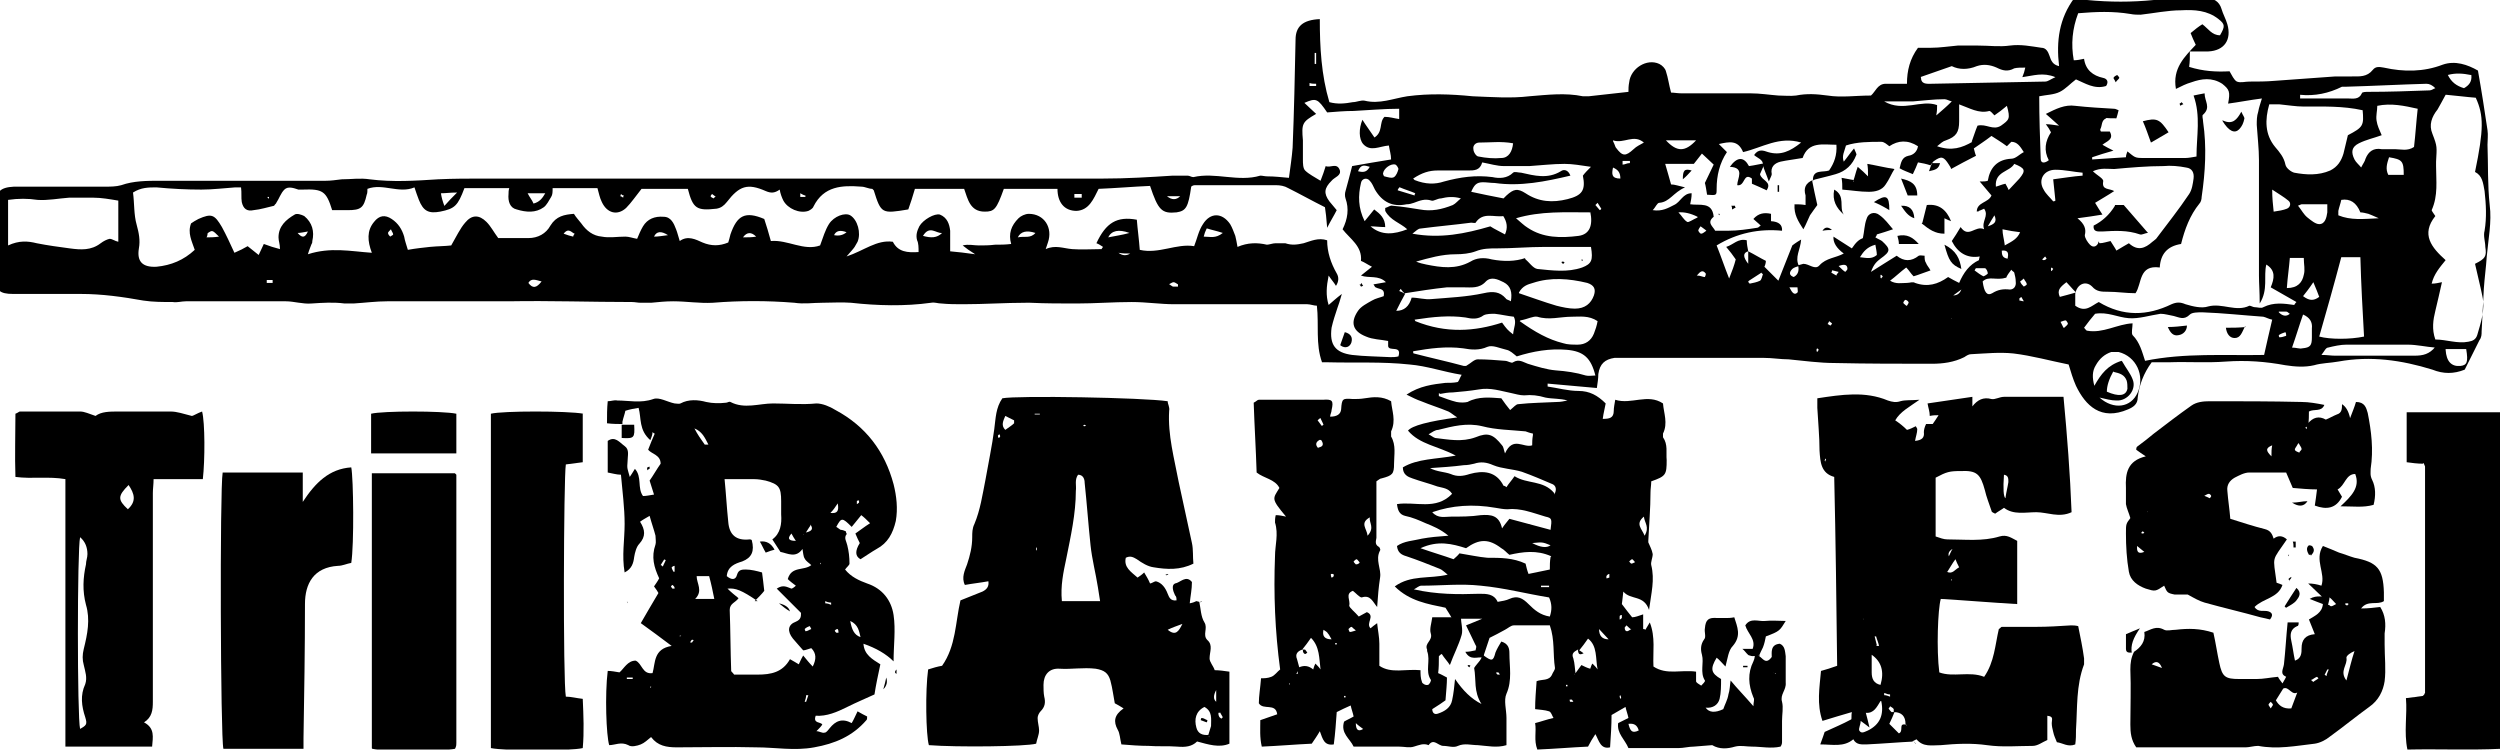 <?xml version="1.0" encoding="UTF-8"?>
<svg id="Calque_1" xmlns="http://www.w3.org/2000/svg" version="1.1" viewBox="0 0 340.2 102">
  <!-- Generator: Adobe Illustrator 29.2.1, SVG Export Plug-In . SVG Version: 2.1.0 Build 116)  -->
  <path d="M239.4,89.3c.5.3.9,1.2,1.7.1,0-.6-.2-1.7,1.1-1.8.7.3.7,1,.8,1.7,0,1.2,0,2.4,0,3.6.1,1-.8,1.6-.5,2.6.2.8,0,1.7,0,2.6,0,.9,0,1.9,0,2.8,0,.2,0,.4-.2.7-1.3.3-2.6,0-3.9,0-.8,0-1.5-.2-2.3,0-1,.3-2.1.4-3.1-.2l-2.5.2c-.7,0-1.4.2-2.1.2-2.3,0-4.5,0-6.8,0-.5-1.2-1.6-2-1.4-3.4.4-.2.8-.4,1.4-.7-.1-.5-.3-1-.4-1.5-.7.4-1.2.7-1.9,1.1,0,1.4-.1,2.9-.2,4.4-1.3.3-1.5-.9-2-1.8-.4.6-.7,1.1-1,1.7-2.2.1-4.5.3-6.9.4-.5-1.3-.1-2.4-.3-3.6.8-.2,1.6-.5,2.5-.7-.2-.3-.3-.8-.6-.9-.6-.2-1.2-.2-1.9-.3,0-1.2.1-2.4.2-3.8.7-.3,1.7,0,2.1-.9.1-.3.4-.6.4-.9-.3-1.9,0-3.8-.7-5.8-1.6,0-3.3,0-4.9,0-.4,0-.8.4-1.2.6-.7.4-1.5.8-2.1,1.1-.3.9-.6,1.8-.9,2.7h0c-.7-.2-1.7.5-2.4-.8.5,0,.9-.1,1.4-.2,0-.2.2-.5,0-.7-.4-.8-.8-1.7-1.3-2.7.7-.3,1.3-.5,2.2-.9h-4.1c-.3-.6-.6-1-.9-1.5-2.4-.5-4.9-.9-6.9-2.9,2.2-1.6,4.7-1,7.2-1.6-.5-.4-.8-.7-1.1-.8-1.5-.6-3-1.2-4.5-1.7-.7-.2-1.2-.5-1.3-1.4,1-.7,2.2-.7,3.4-1,1.1-.2,2.2-.3,3.6-.4-1.1-.9-2.1-1.3-3.1-1.7-.9-.4-1.8-.8-2.8-1-.8-.2-1-.8-1.1-1.6,2.5-.4,5.3.9,7.5-1.4-.5-.8-1.3-.8-2-1-1.1-.4-2.3-.7-3.4-1.1-.6-.2-1.3-.5-1.3-1.5,2-1.2,4.5-1.1,7.2-1.6-2.4-1.3-4.9-1.5-6.5-3.4q.8-1,6.7-1.8c-.5-.3-.8-.6-1.2-.8-1.2-.5-2.5-.9-3.7-1.4-.6-.2-1.2-.5-2-.9,1.8-1.2,3.6-1.4,5.3-1.6.5,0,1.1,0,1.6-.1.2,0,.3-.5.6-1-2.5-.4-4.7-1.2-7.1-1.4-3.7-.4-7.4-.2-11.1-.3-.3,0-.5,0-.8,0-.9-2.5-.4-5.1-.7-7.7-.4,0-.9-.2-1.3-.2-1.5,0-3.1,0-4.6,0-3.2,0-6.3,0-9.5,0-1.3,0-2.7,0-4,0-1.9,0-3.8-.3-5.8-.3-2.5,0-5,.2-7.5.2-2.1,0-4.2,0-6.3-.1-.2,0-.4,0-.6,0-2.8,0-5.7.2-8.5.2-1,0-2,0-3-.1-.5,0-.9-.2-1.4-.1-3.6.5-7.3.4-10.9,0-1.3-.1-2.6,0-3.9,0-1.3,0-2.5.2-3.8,0-3.7-.3-7.4-.3-11.1,0-1.8.1-3.6-.2-5.4-.2-1,0-2,.1-3,.2-.5,0-.9,0-1.4,0-.4,0-.8-.1-1.2-.1-5.6,0-11.1-.2-16.7-.1-5.5,0-11,0-16.6,0-1.5,0-3,.2-4.6.3-.4,0-.8,0-1.2,0-1.5-.2-3-.1-4.5,0-1.2.1-2.4-.3-3.5-.3-4.5,0-9,0-13.6,0-.6,0-1.2.2-1.8.1-1.3,0-2.7,0-4-.2-2.8-.5-5.6-.9-8.5-.9-3.1,0-6.1,0-9.2,0-1.9,0-2.4-.5-2.4-2.3,0-3.2,0-6.5,0-9.7,0-1.9.6-2.5,2.5-2.6,4.1,0,8.2,0,12.4,0,.7,0,1.5,0,2.2-.2,1.7-.6,3.5-.6,5.3-.6,7.5,0,15,0,22.5,0,.7,0,1.4-.1,2.2-.2,1.3,0,2.5-.2,3.8,0,3.1.4,6.2.2,9.3,0,2.1-.1,4.2-.1,6.4-.1,28,0,56.1,0,84.1,0,3.2,0,6.4-.2,9.5-.4.7,0,1.3,0,2,0,.3,0,.5.2.8.2,3-.7,6.1.7,9.1-.2.3,0,.6.1,1,.1.9,0,1.8.1,2.9.2.2-1.5.4-2.8.5-4.1.2-4.9.3-9.8.4-14.7,0-1.8,1-2.7,3.3-2.8,0,3.8.2,7.6,1.3,11.3,1.1.3,2.1.2,3.2,0,.5,0,1.1-.3,1.6-.2,2,.5,3.9-.3,5.8-.6,3-.4,5.9-.3,8.9,0,2.6.1,5.2.3,7.7,0,2.5-.2,4.9-.5,7.3,0,.3,0,.5,0,.8,0,1.8-.2,3.5-.4,5.4-.6,0-.4,0-.8.1-1.3.2-1.9,2.4-3.3,4.1-2.5.4.2.8.6.9,1,.3.9.4,1.8.7,2.9.4,0,.9.1,1.4.1,3.1,0,6.2,0,9.4,0,1.3,0,2.5.2,3.8.3.8,0,1.6.1,2.4,0,1.5-.3,2.8-.2,4.3,0,1.9.3,3.8,0,5.9,0,.6-.5.9-1.6,2-1.6.9,0,1.8,0,2.9,0,0-1.8.4-3.4,1.5-4.9.5,0,1.2,0,1.8,0,1.2,0,2.4-.2,3.6-.3.9,0,1.8,0,2.8,0,1.5,0,2.9.2,4.3,0,1.5-.2,2.9.1,4.3.3.6,0,.9.5,1.1,1.1.2.6.4,1.2,1.3,1.4-.4-3.4,0-6.5,2.1-9.3.5,0,1.1.2,1.7.3,3.1.3,6.1.3,9.1,0,.4,0,.8-.2,1.2-.2,2,.2,3.9.3,5.9,0,1-.1,1.8.4,2.1,1.4.2.7.6,1.4.8,2.1.6,2.1-.4,3.6-2.6,3.7-.8,0-1.6,0-2.5,0,0,.8,0,1.4-.1,2.1,1.9.6,3.7.7,5.5.6.3.5.6,1.2,1,1.4.5.2,1.1,0,1.7,0,1.1,0,2.3,0,3.4-.1,2.8-.2,5.5-.4,8.3-.6.7,0,1.5,0,2.2,0,1.1,0,2.1.1,2.9-.9.4-.5.9-.4,1.5-.3,2.7.6,5.4.6,8-.4,1.7-.6,3.4,0,4.8.8.5,2.8.9,5.4,1.3,8.1.1.7,0,1.3,0,2,.1,2.7,0,5.5.3,8.2.3,2.3-.2,4.7-.4,7-.1,1.5-.3,2.9-.4,4.4-.1,1.9-.2,3.9-.3,5.8,0,.4,0,.8-.3,1.2-.7,1.4-1.4,2.8-2,4-1.5.6-2.9.6-4.4,0-4.2-1.3-8.4-1.9-12.8-1.1-1.1.2-2.3.2-3.3.5-1.3.3-2.6.2-3.9,0-2.7-.5-5.3-.7-8.1-.5-2.6.2-5.2,0-7.8.1-.8,0-1.6,0-2.3,0-1.1,1.5-1.7,3.1-1.9,4.8,0,.9-.6,1.3-1.3,1.6-3.7,1.6-5.8-.5-7.1-3.2-.4-.9-.7-1.9-1-2.9-2.5-.5-5-1.2-7.5-1.5-1.9-.2-3.8,0-5.8.1-.3,0-.6.2-.9.4-1.4.7-2.9.9-4.4.9-4.4,0-8.8,0-13.2-.1-2.1,0-4.2-.3-6.3-.5-1.1,0-2.2-.2-3.4-.2-6.3,0-12.6,0-18.9,0-.5,0-.9,0-1.4,0-1.3.2-2,.8-2.2,2.2,0,.6-.1,1.2-.2,1.9-2.3-.2-4.5-.4-6.7-.6,0,.1,0,.3,0,.4,1.4.2,2.8.6,4.2.6,1.5,0,2.6.6,3.7,1.7-.1.6-.3,1.3-.4,2.1.9,0,1.5-.1,1.5-1.1,0-.4.1-.9.2-1.5,2.2.7,4.4-.9,6.5.5.1,1.3.7,2.7,0,4.1,0,.1,0,.4,0,.5.7,1,.4,2.1.5,3.1,0,2-.1,2.2-2.1,2.9,0,.5-.1,1-.1,1.5,0,2.2-.2,4.4-.3,6.6,0,0,0,.1,0,.2.2.5.5,1,.6,1.6,0,.5-.3,1.1-.2,1.5.5,2,0,3.8-.3,6.1-.7-2.1-2.5-1.3-3.5-2.5-.1,1.1-.2,1.6-.2,1.7.6.8,1,1.3,1.4,1.8.4,0,.9-.2,1.5-.4,0,.8,0,1.4,0,2,.1,0,.2,0,.3.1.2-.3.4-.7.6-1,.8,2,.4,4,.5,6,1.8,1.2,3.8.4,5.8.7,0,.5,0,.9,0,1.3,0,.2.4.4.7.6.2-.2.6-.6.5-.7-.7-1.1-.1-2.4-.4-3.5-.2-.7-.2-1.4.3-2.1.3-.3,0-1,.1-1.5.1-1.2.5-1.5,1.7-1.4.4,0,.8,0,1.2,0,.3,0,.6,0,1.1-.1.4,1.3,1,2.5-.2,3.9-.6.6-.7,1.7-1,2.8-.5-.5-.8-.9-1.2-1.2-.9,1.5-.8,2.1.6,2.9,0,.9,0,1.9-.2,2.7-.2.8-.9,1.3-1.9,1.2q.7,1,2.4.2c.2-.6.6-1.3.7-2,.2-.6.2-1.3.3-1.9.9,1.1,1.9,2.1,3.1,3.5,0-.6.2-.9,0-1.2-.7-1.7-.8-3.3,0-4.9.2-.4.2-.9.3-1.3h0ZM241.4,91.7c0,0,0-.1,0-.2,0,0,0,0-.1,0,0,0,.2,0,.2.1.1.1.3.2.1,0,.2,0,0,0-.2,0ZM273.3,35.1c0,0,0,.1,0,.2,0,0,0,0,.1,0,0,0-.1,0-.2-.1.1-.6.2-1.2-.8-1.1,0,.6.1,1,.8,1.1ZM214.7,88.4c-.5.3-.9.5-.6,1.2.2.7.2,1.4.3,2.1,0,0-.1,0-.2,0,0,0,0,0,0,.1,0,0,.1-.2.2-.2.3-.4.5-.7.8-1.1.4.2.8.4,1.2.5.1-.3.2-.6.3-.7.3.3.5.5.7.8-.3-1.5,0-3.2-1.3-4.2-.4.6-.8,1.1-1.2,1.6h0ZM191.2,40c-.2-.2-.4-.4-.6-.7,0,0-.1.2-.2.3.3.1.5.2.8.4-.4.7-.8,1.5-1.2,2.3q1.6,0,2.1-1.8c.9,0,1.8.3,2.7.2,2.4-.2,4.8-.3,7.1-.8,1.3-.3,2.2-.2,3,.7.1.2.4.2.7.4.2-1.2,0-2.1-1-2.6-.8-.4-1.7-.8-2.4-.1-.9,1-2,.8-3.1.8-.7,0-1.5,0-2.2,0-1.9.2-3.8.5-5.7.8ZM285.7,33.1c.5,0,1-.2,1.5-.3.3.5.6.9.8,1.3.8-.5,1.2-.7,1.7-1,1.2,1.1,2.2.7,3.2-.2.1-.1.3-.2.5-.4,1.5-2,3.1-4,4.5-6.1.4-.6.5-1.4.6-2.1.1-.8-.2-1.4-1-1.5-1-.2-2.1-.3-3.1-.2-2.2,0-4.5.2-6.7.4-.9,0-1.8-.2-2.9.3.6.6,1.5,1,1.4,1.4-.2,1.2.8.9,1.5,1.3-.9.6-1.8,1.1-2.6,1.6.3.5.6,1,1,1.6-1.1.2-2,.3-3.4.5,1,.8,1.2,1.5,1,2.3,0,.4.4,1,.7,1.3.5.5,1,.2,1.2-.4h0ZM245.4,35.9c.8,0,1.6.9,2.2.2.9-1,2.2-1,3.3-1.6q-1.5-1.1-1.4-2.3c.8.5,1.7,1.1,2.5,1.6.6-.9,1-1.2,1.5-1.4.2-.9.2-1.8.5-2.6.2-.8,1.1-1.1,1.8-.5.7.5,1.2,1.2,1.8,1.9-.9.3-1.5.5-2.2.7,0,.1-.1.3-.2.4.3.2.6.3.9.5,1.2,1.1,1.2,1.4-.2,2.4-.5.4-.9.7-1.3,1.8,1.4-.9,2.4-1.5,3.5-2.2,1,.8,2,.8,3,0,.2-.1.5,0,.8,0,0,.4,0,.7.2,1,.1.3.4.6.6,1-.9.3-1.6.6-2.3.8-.4-.4-.6-.8-1-1.2-.8.6-1.4,1.2-2.2,1.8.8.5,1.6.3,2.3.3.4,0,.8-.2,1.1,0,1.7.6,3.1.2,4.5-.8.5.3.9.5,1.5.8.6-1.4,1.4-2.5,2.7-3.1,0,0,0-.2.1-.5-1.7.3-3-.5-3.8-2.1.4-.6.8-1.2,1.2-1.9,1.1,1.6,2-.3,3.2.3-.4-1.1.7-1.8,0-2.8-.4.2-.7.3-1,.4h0c0-1.3,1.6-1.2,2-2.2-.5-.6-1-1.2-1.6-1.9.5,0,.8,0,1.1-.1.3-1.8,1.3-2.9,3.2-3,.6,0,1.1-.6,1.7-.9-.5-.8-.9-1.4-1.7-1.4-.3.3-.5.5-.6.6-.8-.6-1.5-1-2.1-1.4-.9.7-1.7,1.2-2.4,1.7.1.4.2.8.3,1-1.2.6-2.3,1.2-3.4,1.8,0-.2-.2-.4-.3-.6-.7-1.1-1-1.2-2-.5-.2.1-.3.4-.5.6h0c-.6-.2-1.1-.3-1.7-.4-.2.5-.4,1-.7,1.6-.7-.3-1.3-.5-1.8-.8.2-.8.3-1.5,1.2-1.7.7-.1,1.2-.6,1.3-1.3-1.4-.9-2.7-.8-3.9,0-.4-.3-.7-.6-1.1-.6-1.6,0-3.3,0-4.8.5-.2.8-.6,1.4-.3,2.2.5-.6.8-1.1,1.4-1.8.2.5.4.8.3.9-.5,1.3-1.4,2.2-2.8,2.6-1,.3-2,.5-3.1.8h0c0-1.5,1.4-1,2.2-1.3.7-1,1.1-2.1,1-3.5-1.8,0-3.8-.5-4.6,1.8-1.1.2-2.1.3-3,.5-.8.2-1.4.7-1.2,1.7,0,.2-.2.5-.4,1-.3-.9-.6-1.5-.8-2.2h0c.1-.8-.8-1-1.2-1.4.6-.9,1.3-.6,1.9-.4,1.7.5,3-.1,4.5-1.3-3-.9-5.3.7-7.9,1.3-.7-1.7-1.9-1.4-3.3-1.1.4.4.7.7,1.1,1.1-1,1.5-1.4,3.2-1.4,5,0,.9,0,.9-1.3.8-.1-.6-.2-1.3-.3-1.6.5-1,.8-1.7,1.2-2.5-.6-.6-1.1-1-1.6-1.5-.4.5-.7.9-1.1,1.4h-3.9c.3,1.1.6,2,.8,2.8.5,0,1,.2,1.9.4-1.6.7-2.1,2-3.5,2.1-.3,0-.5.6-.9,1,1.3.2,2.1-.3,2.9-.7.9-.4,1.2-1.6,2.4-1.6,0,.6-.1,1-.2,1.5,1.3.2,3-.4,3.2,1.7h0c-1,.8-.1,1.3.2,1.9.7,0,1.2,0,1.8,0,1.3,0,2.6-.2,3.9-.4.2,0,.3-.2.5-.3-.4-.4-.7-.6-1-.9.7-.8,1.5-.9,2.4-.7v1q1.6.1,1.5,1.3c-3.1-.3-6.1.3-8.9,2,.6,1.5,1.1,3,1.7,4.5.4-1,.7-1.8.9-2.6-.4-.6-.8-1.1-1.3-1.7,1-.3,1.6-1.2,2.8-.9,0,.5.1,1,.2,1.5q-1.1.3,0,1.7v-1.7c.8.4,1.6.9,2.4,1.3,0,.3-.1.6-.2.8.7.7,1.3,1.3,1.9,1.9.6-1.5,1.2-3,1.9-4.8,0,0,.5-.4,1.2-.8-.1,1.4-.9,2.4-.3,3.6-.3.1-.7.2-.9.4-.5.5-.4.9.2,1.1.7-.4.7-1,.6-1.6ZM286.5,15.4c0,0,0-.1,0-.2,0,0,0,0-.1,0,0,0,.1,0,.2.1,0,.3.1.8,0,.8-.7.3-.5,1-.8,1.5,0,0,0,.2.1.3.4,0,.8,0,1.2,0,.6,1.1-.4,1.3-1,1.8.5.3.9.5,1.5.8-1.1.3-2,.6-2.9.9,0,.1,0,.2,0,.3,1.5-.1,3.1-.2,4.6-.3,0-.3.1-.5.2-.8,1,.8,1,.9,2.1.9,1.9,0,3.9,0,5.8,0,.4,0,.9-.1,1.5-.2,0-2.8.6-5.5-.4-8.3.5-.1.9-.2,1.5-.3,0,1.1.9,1.9-.2,2.9-.2.1,0,.6,0,1,.5,3.4.3,6.8-.2,10.2,0,.3-.1.7-.3.9-1.3,1.6-2,3.5-2.5,5.5-1.9.3-2.8,1.4-2.9,3.2-2.9-.4-2.4,2.2-3.3,3.5-1.3,0-2.5-.2-3.8-.2-.8,0-1.5,0-2.1-.7-.9-.9-2.1-.3-2.3,1,0,.6,0,1.2,0,1.6,1.4,1,2.2,0,3.2-.5,3.3,2,6.6,1.9,9.9.3.7-.3,1.2-.3,1.9,0,1,.3,2.2.6,3.1.3,1.9-.5,3.8.8,5.6-.1.2,0,.5.2.7.2.4,0,.9.2,1.2,0,1.4-.7,2.8-.5,4.2-.3,0,0,.1-.2.3-.4-1.2-.7-2.3-1.3-3.5-2,.5-1.2.7-2.3-.6-3.1-.4,1.6.3,3.4-.9,5.3,0-1.6-.1-2.7-.1-3.8,0-5.2,0-10.5,0-15.7,0-1.6-.2-3.2-.3-4.8,0-.6,0-1.2.2-1.8.1-.6.3-1.1.5-1.8-1.6.2-3.1.5-4.6.7.3-1.6.2-1.9-.8-2.7-1.4-.9-2.8-.7-4.2-.2-.7.2-1.3.5-2.1.9-.5-2.8,1.2-4.4,2.7-6-.3-.6-.5-1.1-.7-1.6.6-.5,1.1-.9,1.6-1.2.8.6,1.3,1.5,2.4,1.5.7-1.2.7-1.5-.2-2.2-1.5-1.2-3.3-1.3-5.1-1.2-1.8,0-3.7.4-5.5.6-.5,0-.9,0-1.4-.1-2.4-.4-4.7-.3-7.1-.1-.8,2.1-1,4.2-.6,6.4.5,0,.9-.1,1.4-.2.2,1.5,1.2,2.3,2.6,2.6.5.1.8.5.4,1.1-1.6.5-2.9-.4-4.1-.9-.8.6-1.4,1.3-2.2,1.7-.8.4-1.8.4-2.8.6,0,2.9.1,5.7.2,8.5,0,.7.6.6,1.1.2-.7-1.3-.5-2.6.3-3.8-.2-.4-.4-.7-.7-1.1.6,0,1,.1,1.8.2-.8-.7-1.2-1.1-1.8-1.6,1.4-.7,2.6-1.3,4-1.1,1.8.2,3.6.3,5.3.4.2,0,.3.1.6.2-.1.4-.2.8-.3,1.1-.7,0-1.2,0-1.7-.1ZM186.9,18.8c1.4-.8.7-2.1,1.5-2.9.7,0,1.3.2,2,.3v-1.4c-2.1,0-4.2.2-6.2.3-1.2,0-2.3.1-3.6.2-1.3-1.9-1.5-2-3.1-1.3.6.6,1.1,1,1.6,1.5-1.9,1.1-2,1.3-1.8,3.6,0,.9,0,1.7,0,2.6,0,.5,0,1.2.3,1.5.5.5,1.3.9,2.1,1.4.3-.8.5-1.3.7-2,.6.3,1.5-.5,1.9.5.3.8-.7,1-1.1,1.5-1,1-1.1,1.7-.3,2.8.3.4.7.8,1,1.2-.4.8-.8,1.4-1.3,2.4-.1-1.3-.2-2.2-.3-2.8-1.8-.9-3.4-1.8-5-2.6-.5-.3-1.1-.4-1.7-.4-3.7,0-7.3,0-11,0-.2,0-.4.1-.5.2-.4,2.8-.7,3.3-2,3.5-2,.2-2.5-.3-3.6-3.6-2.3.1-4.6.3-7,.4-.7,1.4-1.3,2.9-3,3-1.7,0-2.6-1.2-2.6-3-2.6,0-5,0-7.3,0-1,2.8-1.3,3.1-2.6,3.1-2,0-2.3-1.7-2.8-3.1h-6.7c-.3,1-.6,2-.9,2.8-3.6.6-3.7.6-4.7-2.6,0,0,0,0-.2-.2-.5,0-1-.3-1.5-.3-2.6-.2-5.1-.1-6.5,2.7-.1.3-.5.5-.7.6-1.2.4-2.8-.3-3.4-1.4-.2-.4-.4-.9-.5-1.5-.7.5-1.2.5-1.9.2-2.5-1.1-3.6-.7-5.3,1.5-.4.5-.8.8-1.4.9-2.7.3-3.2,0-3.9-2.7h-6.3c-.8,1-1.4,1.9-2.1,2.6-1.2,1.1-2.6.7-3.3-.8-.3-.6-.4-1.2-.6-1.9h-6.1c0,.5,0,.9-.2,1.2-.3.5-.6,1.1-1,1.4-1.1.8-2.4.7-3.7.3-.9-.2-1.2-1.1-1.1-2.1,0-.2,0-.5.1-.8h-6.1c-.9,2.4-1.3,2.8-3.3,3.2-1.6.3-2.3-.1-2.9-1.6-.2-.5-.4-1.1-.6-1.7-2.1.9-4.3-.6-6.4.2,0,.3,0,.6-.1.8-.4,1.8-.8,2.1-2.6,2.1-.7,0-1.4,0-2.1,0-.8-2.6-1.3-2.9-4-2.8-.2,0-.4,0-.6,0-.6-.2-1.4-.5-1.9,0-.5.5-.7,1.2-1.1,1.8,0,.1-.2.2-.3.4-.9.2-1.8.5-2.8.6-.9.2-1.4-.2-1.6-1.1-.1-.6,0-1.3-.1-2-.3,0-.6,0-.8,0-1.5.1-3,.3-4.6.3-2,0-4-.1-6.1-.3-1.1,0-2.1,0-3.2.7.2,1.5.1,3,.5,4.4.3,1.1.5,2.1.3,3.2-.3,1.8.5,2.6,2.4,2.5,2-.2,3.7-.9,5.2-2.3-.4-1.2-1-2.3-.5-3.6.3-.2.6-.4,1-.6,1.8-.8,2.2-.6,3.2,1.1.6,1.1,1.1,2.2,1.7,3.5.7-.3,1.3-.6,1.8-.9.5.4,1,.8,1.5,1.2.3-.6.5-1.1.7-1.5.8.3,1.4.5,2.2.7,0-.7-.2-1.1-.2-1.6,0-1.5,1-2.4,2.2-3.1.3-.2.9,0,1.3.2,1.1.9,1.4,2.1,1.1,3.4,0,.1,0,.3-.1.4-.1.3-.3.7-.5,1.4,3.1-1,5.8-.4,8.7-.2-.6-1.6-.7-3,.3-4.2.7-.9,1.5-1,2.4-.4.9.6,1.4,1.4,1.7,2.4.1.6.3,1.1.5,1.8,1.1-.2,2.1-.3,3-.4,1-.1,2.1-.1,2.9-.2.7-1.2,1.2-2.3,1.9-3.1.9-1.1,1.9-1.1,2.9-.1.6.6,1,1.4,1.6,2.2,1.3,0,2.7,0,4.1,0,1.3,0,2.4-.6,3-1.7.8-1.3,1.9-1.5,3.2-1.6.3.5.7.9,1,1.3.7,1,1.6,1.7,2.8,1.8,1,.2,2.1,0,3.2,0,.5,0,1,.2,1.6.3.2-.5.5-1.2.8-1.7.6-1,1.6-1.4,2.8-1.3,1,0,1.4.9,1.7,1.7.2.5.3,1,.5,1.6,1.1-.8,2.2-.2,3.1.2,1.2.5,2.3.5,3.5,0,.1-.3.2-.7.3-1.1.9-2.6,2-3.2,4.6-2.1.3.9.6,1.9.9,3,2.3-.2,4.5,1.4,6.7.6.4-1.1.7-2.1,1.2-2.9.7-1.1,2.2-1.6,2.9-1.2,1,.6,1.5,2.4,1,3.6-.1.2-.3.5-.4.7-.2.3-.5.6-1.1,1.3,2.4-.8,4.1-2.3,6.3-2,.7,1.4,2,1.5,3.5,1.4,0-.6,0-1.2-.2-1.6-.2-.7,0-1.3.3-1.9.5-.9,2.1-1.8,2.8-1.6,1,.4,1.3,1.3,1.4,2.2,0,.9,0,1.8,0,2.8,1.1.1,2,.2,3.4.4-.8-.5-1.2-.8-1.7-1.2.8-.2,1.5,0,2.2,0,.7,0,1.4,0,2.2-.1.7,0,1.4,0,2.2-.1-.4-1.4,0-2.5,1-3.5.3-.3.9-.6,1.4-.6,2.1,0,3.3,1.9,2.6,3.9-.1.3-.2.6-.3.9,1.3-.6,2.4-.1,3.6,0,1.3.1,2.6,0,4,0,0,0,.1-.2.2-.3-.3-.2-.6-.4-.9-.5,1.3-2.8,2.8-3.7,5.5-3.2.1,1.3.3,2.7.4,4.1,2.6.6,5-.9,7.4-.5.4-1,.6-2.1,1.2-3,1-1.6,2.6-1.6,3.7,0,.3.5.5,1.1.7,1.6.1.4.2.9.3,1.5,1.4-.6,2.7-.6,4-.3.3,0,.8-.2,1.2-.2.4,0,.9,0,1.3,0,.9.3,1.6.2,2.5,0,1-.3,2-.8,3.2-.4,0,1.6.5,3.1,1.3,4.5.3.5.3,1.1-.1,1.7-.3-.5-.6-.8-1-1.4-.3,1.5-.4,2.7,0,4,.6-.5,1-.9,1.8-1.5-.3,1-.4,1.4-.6,1.9-.3.9-.6,1.8-.8,2.7-.3,2.3.5,3.4,2.8,3.7,1.7.2,3.4.2,5.2.3.4,0,.7,0,1.1-.1.5-1.6-1.3-.6-1.4-1.4,0-.3,0-.5,0-.7-1-.2-2.1-.2-3-.6-1.8-.7-2.2-1.9-1.1-3.5.4-.6,1.2-1,1.9-1.4.5-.3,1.1-.4,1.6-.6.2-1.1-.6-.9-1.1-1.2-.1,0-.2-.3-.3-.4.6-.1,1.1-.2,1.7-.3-1-1-2.3-.5-3.4-.9.5-.4,1-.8,1.5-1.2-.6-.3-1-.6-1.5-.8.2-2-1.5-3-2.5-4.3.7-1.4.9-2.8.4-4.2-.1-.3-.1-.7,0-1,.3-1.1.6-2.2.9-3.4,1.7-.3,3.4-.6,5.3-.9,0-.7-.2-1.2-.3-1.9-1.3.1-2.5.9-3.5-.2-.6-.7-.6-2.1-.1-3.3.5.8,1.1,1.6,1.7,2.5ZM332.8,12.9c-.5.9-.8,1.5-1.1,2-.8,1-1.2,2.1-.7,3.3.7,1.8.6,1.8.5,3.8,0,.2,0,.4,0,.6,0,2,.3,4-.6,6,0,.1.3.5.5.8-2,2.5-.5,4.3,1.4,6-.8,1-1.6,1.9-1.9,3.2.5,0,.9-.1,1.4-.2-.3,1.4-.6,2.6-.9,3.9-.3,1.2-.5,2.5,0,3.9,1.5,0,3,.6,4.5.3.6-.1,1-.3,1.2-.9.5-1.7,1.1-3.5.7-5.3-.3-1.5-.7-3-1-4.4,1.4-.7,1.6-1,1.4-2.3,0-.7-.3-1.5-.1-2.2.3-1.8.2-3.6,0-5.4-.2-1.1-.3-2.1-1.3-2.6,1.2-5.8,1.2-7.7.1-10.1-1.3-.1-2.8-.3-4-.4ZM290.2,44c0,.6-.2,1.3,0,1.6,1,1,1.3,2.3,1.7,3.5,5.4-1.1,10.8-.7,16.2-.8.4-1.7.7-3.2,1.1-4.8-.5-.1-.8-.3-1.2-.4-2.8-.2-5.5-.5-8.3-.6-.6,0-1.4,0-1.7.3-.8.8-1.4.4-2.2.2-.6-.1-1.2-.3-1.8-.3-1.4.2-2.9.7-4.3.6-1.5-.1-2.9-.9-4.6-.6-.5.6-1,1.2-1.5,1.9.2.2.3.4.4.4,2.2.4,4.1-.9,6.2-1ZM1.1,33.4c1.5-.7,2.7-.6,3.9-.3,1.5.3,3,.5,4.5.7,1.5.2,2.9.3,4.2-.7.4-.3.8-.5,1.2-.6.4,0,.7.3,1.2.4v-5.6c-1.2-.2-2.3-.4-3.4-.4-1.1,0-2.2,0-3.3,0-1.4.1-2.9.4-4.3.3-1.3-.2-2.6-.2-4,0v6.3ZM321.5,15c-2.7-.6-5.4-.5-8-.5-1.1,0-2.2-.2-3.3-.3-.4,0-.9,0-1.4,0-.6,2.1-.6,4.1.8,5.8.6.7,1.2,1.4,1.4,2.4.1.5.8,1,1.2,1.1,1.6.3,3.3.4,4.9-.3,1-.5,1.5-1.3,1.8-2.3.2-.8.4-1.7.6-2.5,2.1-1.1,2.2-1.3,2-3.5ZM192.5,24.5c1.5.6,2.8.6,4,.2,2.2-.6,4.3-.9,6.6-.6.9.2,2,.2,2.8-.6.2-.2.7,0,1.1,0,1.8.4,3.6.9,5.4-.2.4-.3,1-.2,1.3.6-3.4.8-6.8,1.5-10.3,1-.5,0-1.1-.1-1.6-.1-.9,0-1.2.4-1.6,1.3,1.4.3,2.8.6,4.4.9,0,0,.2-.2.4-.4,1-.9,1.5-1,2.6-.3,1.8,1.2,3.7,1.3,5.7.8,2-.5,2.5-1.2,2.1-3.2.3-.4.6-.7,1.1-1.2-1.4-.2-2.5-.4-3.6-.4-1.6,0-3.2.2-4.8.3-1.1,0-2.3,0-3.4,0-1,0-1.9-.3-3-.5-.3,1.1-1.1,1.1-1.9,1.1-1.4,0-2.8,0-4.2,0-1.1,0-2.1.3-3.3,1.1ZM318.6,35c-1,3.8-2,7.3-3,10.8,1.5.4,4.2.4,6.1,0-.2-3.5-.4-7.1-.5-10.8h-2.6ZM207.5,35.2c.6.5,1.1,1.3,1.7,1.4,2,.2,4.1.5,6.1-.2,1.3-.5,1.5-1,1.2-2.8-2.1,0-4.2,0-6.3,0-2.2,0-4.4.2-6.5.2-1,0-1.9,0-2.9.4-.8.3-1.8.4-2.7.4-1.9,0-3.6.5-5.4,1,.5.2.9.3,1.4.4,2,.4,4,.7,6-.4.8-.5,1.8-.6,2.9-.3,1.6.3,3.2.3,4.6-.2ZM199.5,49.8c.7-.4,1.1-.9,1.6-.9,1.2,0,2.5.1,3.7.2.4,0,.9.4,1.1.2.8-.5,1.4,0,2,.2,1.3.4,2.6.8,3.8.9,1.4.1,2.8.3,4.1.7.4.1.8,0,1.3,0-.6-2.4-1.6-3.3-3.9-3.5-2.3-.2-4.6.2-6.8.9-.5-.4-.9-.8-1.4-.9-.9-.2-1.9-.7-2.6-.4-1.1.5-2.2.4-3.3.2-2.3-.3-4.5,0-6.8.4,0,.2,0,.3.1.3,2.3.6,4.6,1.1,6.8,1.7ZM321.3,22.8c.3-.6.5-.8.6-1.2.4-1,1.1-1.5,2.2-1.3.6,0,1.2,0,1.8,0,.8,0,1.7.3,2.6-.3.2-1.7.3-3.4.5-5.2-1.8-.4-3.6-.8-5.5-.4,0,.7-.2,1.3-.1,2,.1.7.4,1.3.7,2-1.1.4-2.1.6-3.1,1.1-1,.5-1.1,1.2-.6,2.2.2.4.6.7,1,1.2ZM261.4,10.5c0,1,.8.9,1.4.9,5.2-.1,10.3-.2,15.5-.3.4,0,.7-.3,1.4-.6-1.7-.7-3-.2-4.5,0,.2-.5.3-.8.4-1.3-.6,0-1.1,0-1.5.1-.9.5-1.6.3-2.4-.1-.9-.4-1.8-.5-2.7-.2-1.2.5-2.4.5-3.4,0-1.5.5-2.8,1-4.3,1.5ZM188.5,28.3c.4-.1.7-.4,1-.3,1.2.1,2.5.3,3.7.5,1.6.3,3,0,4.5-.6.4-.2.7-.6,1.1-.9-1-.3-1.9-.2-2.7,0-.5,0-1,.4-1.3.3-.9-.3-1.6,0-2.4.3-.3.1-.6.2-1,.2-1.9.4-3.3-.3-4.3-2-.2-.4-.4-.9-.7-1.2-.4-.5-1.1-.3-1.2.3-.4,1.7-.4,3.4.5,5.2.5-.6.9-1.1,1.3-1.6.8.6,1.5,1.2,1.5,2.4-.7,0-1.4-.1-2-.1,1.5,1.3,3.2,1.1,5,.4-1-.9-2.3-1.2-3-2.5ZM206.7,39.9c1.8.6,3.4,1.2,5.1,1.7.8.2,1.7.4,2.5.4,1.4,0,2.2-.7,2.6-1.8.3-.9,0-1.4-.9-1.7-2.5-.6-5-.8-7.4,0-.7.2-1.4.4-1.9,1.3ZM211.1,75.7c-2-.9-3.9-.6-5.7-.2-.4-.3-.7-.7-1.1-.9-1.7-1.3-3-1.3-4.8,0-1.9-.6-3.8-1.1-6.2,0,1.7.6,3.1,1,4.5,1.5.2-.2.6-.5.8-.8,1.3.2,2.6.5,3.8.6,1.8,0,3.5,0,5.2.8.1.4.2.9.4,1.4,1-.2,1.9-.4,2.9-.6,0-.6,0-1.1.1-1.7ZM206.8,43.7c2.1,1.5,3.9,2.5,5.9,3,.6.2,1.3.2,2,.2,1,0,1.8-.5,2.2-1.5.2-.5.4-1.1.5-1.7-1.2-.8-2.4-.6-3.5-.6-1.6,0-3.1.5-4.7,0-.6-.1-1.2.3-2.3.5ZM216.4,28.9c-3.4,0-6.7-.2-10.1.8.6.5,1.1,1,1.6,1.3,2.1,1.4,4.5,1.4,6.9,1.1,1.5-.2,2-1.4,1.6-3.3ZM210.9,83.9c.3-.9.3-1.7-.1-2.6-3.1-.5-6.1-1.3-9.3-1.6-2.7-.3-5.4,0-8.1,0-.3,0-.6.3-1,.5,3.1.7,6,.7,8.9.6,1,0,2,0,2.5,1.1.6-.1,1.2-.2,1.6-.4,1.1-.5,1.8-.1,2.6.7.8.8,1.6,1.5,2.9,1.7ZM211,72.1c.2-1.5.2-1.6-.7-1.8-1.7-.5-3.4-1.2-5.2-1-.5,0-1-.1-1.6-.2q-4.6-.8-8.6.6c.8.9,1.7.6,2.6.6,1.3,0,2.7,0,4-.2,1.4-.1,2.5,0,2.9,1.8.4-.6.7-.9,1-1.3,1.9.5,3.7,1,5.6,1.5ZM268.3,19.3c.3-.8.5-1.5.8-2.2,1.2-.3,2.1.7,3.2,0,1.1-.8,1.3-.9.8-2.7-.6.5-1.1.9-1.7,1.3-.2-.2-.5-.6-.7-.6-1.4.4-2.7-.4-4.1-.9,0,.9,0,1.6,0,2.3,0,1.5-.4,2.1-1.8,2.6-.4.1-.7.4-1.2.8,2,.7,3.4.2,4.8-.6ZM331.4,47.3c-1.3-.1-2.5-.4-3.8-.4-2.8,0-5.6,0-8.3,0-.8,0-1.7.2-2.5.4-.3,0-.5.5-.9,1,.8,0,1.3.1,1.8.1,3.6,0,7.3,0,10.9,0,1.1,0,2-.2,2.8-1.2ZM211.5,67.3c.4-.7.2-1.2-.2-1.4-1.4-.6-2.8-1.2-4.2-1.7-1.3-.4-2.7-.4-3.9-.9-.9-.4-1.7-.5-2.6-.2-.4.1-.9.2-1.4.2-1.5.2-3.1.3-4.6.4.9.5,2,.5,2.8.8.9.4,1.7.3,2.6,0,1.8-.5,3.6-.4,4.6,1.6,0,0,.2,0,.4.2.3-.5.7-.9,1.1-1.5,1.7,1.1,3.9.5,5.4,2.3ZM208.6,59c-.5-.1-.7-.2-1-.3-2-.2-4-.2-5.9-.7-2.1-.5-4,0-6,.5-.4,0-.8.3-1.3.6.4.2.6.4.9.5,1.8.2,3.6.6,5.5-.1,1.7-.7,2.4-.4,3.6,1.1.2.2.2.5.4,1.1,1.1-2.4,2.5-.7,3.7-1.1,0-.4,0-.8.1-1.4ZM195.8,53.5c0,.1,0,.3,0,.4.8.3,1.6.6,2.4.8.5.1,1.1.1,1.5,0,1.5-.8,3.1-.6,4.6-.5.4.6.8,1.1,1.2,1.6.5-.4.8-.8,1.1-.8,1.8-.2,3.5-.2,5.3-.3.5,0,.9-.1,1.4-.2-1-.3-2-.2-3-.4-1-.3-1.9-.4-2.9-.3-.6,0-1.2-.2-1.7-.3-1.5-.3-2.9-.8-4.5-.5-1.2.2-2.4.3-3.5.4-.6,0-1.2.1-1.7.2ZM313,13c0,.1,0,.3,0,.4,2.2,0,4.4,0,6.5,0,.7,0,1.5.2,1.9-.7,0-.2.6-.2.9-.2,2.8,0,5.5-.1,8.3-.2.3,0,.5-.2.8-.3-.4-.4-.8-.6-1.2-.6-3.6.1-7.3.3-10.9.4-.2,0-.4,0-.6,0-1.8.9-3.7,1.3-5.7,1.1ZM192.6,43.7c4.2,1.7,8.1,1.4,11.8.2.3.4.5.7.7.9.2.2.4.4.8.7.1-1,.5-1.6.1-2.4-.9-.1-1.7-.3-2.6-.4-.5,0-1.1,0-1.5.2-.8.6-1.6.5-2.5.3-2.2-.3-4.3-.1-6.9.3ZM204.6,29.4c-1.3.2-2.8-.6-3.8.9,0,.1-.4,0-.6,0-2.3.3-4.6.5-6.9.8-.3,0-.6.3-1.1.7,3.8.7,7.2,0,10.6-1,.6.4,1.3.7,2,1.1.4-.9.3-1.7-.3-2.6ZM288.8,49.2c.5.9,1.1,1.6,1.4,2.4.6,1.4-.7,3-2.2,2.9-.7,0-1.4-.2-2.3-.4,1.9,1.7,4.3,1.4,5.2-.7,1-2.3-.2-4.9-2.6-5.5-.3,0-.7,0-1,0-.9.3-1.6.9-2.1,1.8-.5.8-.5,1.7-.2,2.8.9-1.6,1.8-2.8,3.7-3.4ZM205.9,19.5c-1.6-.3-3.1-.1-4.6-.1-.5,0-.9.4-.8.9,0,.4.4,1,.7,1,1,.2,2.1.3,3.1.2,1,0,1.5-.9,1.6-2ZM318.2,29.3c1.7.7,3.4.5,5.5.4-.7-.3-1.1-.5-1.4-.6-.4-.1-.8-.2-1.1-.2q-.8-2-2.6-1.7c-.1.5-.3,1-.4,1.5,0,.2,0,.4,0,.6ZM283.4,23.8v-.3c-1.2-.1-2.4-.4-3.7-.4-1.6,0-2.4,1.4-1.6,2.7.3.6.9,1.1,1.3,1.6,0,0,.2,0,.3-.1-.1-.9-.2-1.9-.3-2.9,1.5-.2,2.7-.4,4-.5ZM311.9,47.3c.6,0,1,.2,1.4.1,1.1-.1,1.3-.4,1.3-1.5,0-.4,0-.8,0-1.2.1-.9-.3-1.5-1.2-1.9-.5,1.4-.9,2.8-1.5,4.5ZM272.9,37.8c-1.2.4-2.3-.3-3.1.5.2,1.5.6,2,1.3,1.6.8-.5,1.5-.6,2.4-.5.5,0,.9-.4.8-1.1,0-.4-.1-.8-.2-1.2,0-.1-.3-.2-.4-.4-.3.4-.6.8-.7,1.1ZM312.8,28.1c.4.5.7,1.1,1.2,1.5.5.4,1.1.9,1.6.9.8,0,1-.9,1.1-1.6,0-.3,0-.6,0-1.1-1.3,0-2.4,0-3.5,0-.1,0-.2.1-.5.2ZM311.2,39.2c1.5,0,2.1-.8,2.3-1.8.2-.7,0-1.4,0-2.3h-1.9c-.1,1.3-.3,2.6-.4,4ZM273.3,25.9c.6-.6,1-1.1,1.5-1.6.9-1.1.8-1.4-.7-2-.6,1.1-2.7,1-2.5,3.1.4-.1.8-.3,1.3-.4.1.2.3.5.5,1ZM287.6,50.5q-.9,1.6-.9,2.8c1.6.7,2.6.6,2.8-.4,0-.3,0-.8-.1-1.1-.3-.8-.9-1-1.8-1.2ZM263.5,15.7c.8-.7,1.4-1.2,2.1-1.9-.4-.1-.7-.3-1-.3-1.5,0-2.9.2-4.3.3-1.1,0-2.3,0-3.9,0,2.6,1.5,5-.3,7.2.5,0,.4,0,.8-.1,1.3ZM332.8,47.6c.1,1.6.8,2.3,2,2.2.9-.1,1.1-.5.8-2.3-.4,0-.9,0-1.3,0-.5,0-1,0-1.5,0ZM325.1,21.4c-.3.9-.5,1.6-.1,2.4h2.1c0-1.9-.2-2.1-2-2.4ZM219.5,19.2c.3.6.3.8.4.9.9,1.2,1.3,1.2,2.4.2.4-.4.9-.6,1.4-.9-1.4-1.2-2.7.2-4.2-.3ZM309.2,25.8c0,1.2.1,2,.2,3,.7-.1,1.3-.2,1.8-.4.5-.2.6-.8.2-1.1-.6-.5-1.3-.9-2.2-1.5ZM336.2,10.2c-1-.2-2-.3-3.1,0,.5,1,1.2,1.5,2.2,1.8.7-.4,1.1-.9,1-1.8ZM230.8,19.1h-4.1c1.5,1.6,2.6,1.6,4.1,0ZM272.8,33.4c1.1-.6,1.7-.9,2.1-1.8-.8-.1-1.5-.2-2.4-.4,0,.7.2,1.3.3,2.1ZM188.2,23.6c0,.1.1.4.2.4.4.1,1,.3,1.3.1.3-.2.5-.7.6-1.1,0-.1-.2-.5-.4-.6-.6-.2-1.6.5-1.7,1.2ZM314.8,38.4c-.6.9-1,1.4-1.4,1.9.8.6,1.4.7,2.2.1-.2-.5-.4-1.1-.8-2ZM255.2,33.3c-1.1.3-1.6.9-2.1,1.7.9.1,1.6.3,2.3-.3,0-.4-.1-.8-.2-1.4ZM231,29.5q-1.4-.7-2.6-.6c.5.5.7,1,1.2,1.3.2.1.7-.3,1.4-.6ZM72.6,27.7c.8-.2,1.2-.7,1.6-1.4h-2.4c.3.6.6.9.8,1.4ZM281.2,38.4c-.9.7-1.3,1.1-.9,2,.7-.2,1.2-.3,2.2-.6-.6-.6-.9-1-1.3-1.4ZM150.8,32.3c1-.2,1.8-.3,2.9-.6q-2.2-.8-2.9.6ZM125.6,32.1c1.1.3,1.9.3,2.6-.4-.8.1-1.7-1.1-2.6.4ZM164.2,31.1c-.2.4-.3.7-.4,1.1.9,0,1.6.3,2.6-.5-.9-.3-1.5-.4-2.1-.6ZM140.9,31.7q-1.8-.6-2.4.6c.9-.2,1.7.2,2.4-.6ZM60.4,28.1c.7-.8,1.1-1.2,1.8-1.9-1,0-1.5.1-2.2.1.1.6.2,1,.5,1.8ZM268.9,36.4c0,.1-.1.2-.2.4.4.3.8.6,1.2.8.1,0,.6-.3.6-.4,0-.2-.2-.7-.4-.7-.4,0-.9,0-1.3,0ZM223.8,72.9c.7-1.2,0-1.7-.1-2.6-1.2,1-.3,1.6.1,2.6ZM208.5,73.9q1.7.9,2.5.3c-1.2-.5-1.2-.4-2.5-.3ZM113.5,32q1,.2,1.7-.4-1.3-.5-1.7.4ZM102.9,32.2q-1-1-1.8.1c.7,0,1.2,0,1.8-.1ZM73.7,38.3c-.8-.2-1.4-.5-1.8.2.6.8,1.1.7,1.8-.2ZM237.9,38.3c0,.1.1.2.2.3.5-.1,1-.2,1.4-.4.2-.1.3-.6.4-.9,0,0-.2-.1-.2-.2-.6.4-1.1.7-1.7,1.1ZM90.9,32q-1.4-.9-1.9.2c.6,0,1.1-.1,1.9-.2ZM190.4,25.5c0,.1-.2.2-.2.4l2.3.7c0-.1,0-.2.1-.3-.7-.3-1.4-.5-2.1-.8ZM221.6,98.5c.2.8.4,1.4,1.4.9-.2-.7-.6-1-1.4-.9ZM218.9,87c-.5-.5-.8-.9-1.3-1.4q0,1.4,1.3,1.4ZM29.8,32.2c-.9-.9-.9-.9-1.5-.5-.1,0,0,.3-.2.6.5,0,1,0,1.7-.1ZM220.5,24.3c0-.8-.3-1.2-1-1.5-.2.9-.2,1.5,1,1.5ZM158.8,26.7q1,.8,1.8,0h-1.8ZM152.2,34.4q.8.6,1.6.1c-.6,0-1,0-1.6-.1ZM40.5,31.7c.6.7,1,.7,1.4-.2-.6.1-1,.2-1.4.2ZM310.1,42.5q.8.8,1.5.2c-.2-.1-.3-.3-.5-.3-.3,0-.6,0-1,0ZM250.2,36.2c.4.4.6.6.9.8.1-.1.3-.3.3-.4,0-.6-.4-.7-1.2-.4ZM159,38.6c.3.2.4.3.6.4.2,0,.5,0,.7,0,0,0,0-.3,0-.3-.2-.1-.4-.3-.6-.3-.2,0-.4.2-.7.3ZM243.5,39.1c.4.8.7,1.1,1.1.7.1-.1,0-.4,0-.7h-1.2ZM184.8,23.3c.8.2,1.2.1,1.6-.6-.7-.2-1.2-.4-1.6.6ZM78,32.2c0-.1.1-.3.2-.4-.4-.1-.8-.9-1.5,0,.5.2.9.3,1.3.4ZM232.1,31.3c-.3-.2-.5-.4-.7-.5-.1.2-.3.4-.3.6,0,0,.2.4.4.4.2,0,.4-.2.7-.4ZM275.4,37.9c-.2.2-.5.4-.5.4.1.3.3.5.5.7,0,0,.4-.2.4-.3,0-.3-.3-.5-.4-.8ZM231,37.5c.4,0,.7.2,1,.2,0,0,.2-.4.1-.5-.4-.5-.7-.3-1.2.3ZM37.1,38.6c0-.2,0-.3,0-.5-.3,0-.6,0-.8,0,0,.2,0,.4,0,.4.3,0,.5,0,.8,0ZM147.2,26.9v-.5c-.3,0-.7,0-1,0,0,.2,0,.5,0,.5.3,0,.6,0,1,0ZM271.4,29.3c-.3.5-.5.8-.9,1.5.9-.3,1.3-.6.9-1.5ZM221.8,22.2c0-.1,0-.2,0-.3-.3,0-.6,0-1,0,0,.2,0,.3,0,.5.3,0,.6-.2.9-.2ZM265.8,40.2q.8,0,1.1-.8c-.4.3-.7.5-1.1.8ZM53.2,31.2c-.2.2-.4.4-.4.5,0,.2.2.4.3.5.1-.1.4-.2.4-.3,0-.2-.2-.4-.3-.7ZM178.2,11.3c0,.1,0,.3,0,.4h.9c0-.1,0-.2,0-.3-.3,0-.6,0-.9-.1ZM249.3,36.8c0,0,0,.2-.1.3.2.1.5.3.7.4,0-.2.2-.3.3-.5l-.8-.2ZM311.1,45.7c0-.2,0-.3-.1-.5-.3.1-.6.2-.9.4,0,0,0,.3.1.3.3,0,.6-.1.9-.2ZM280.9,44.6c.3-.3.5-.4.5-.6,0,0-.2-.4-.3-.4-.2,0-.4.1-.7.2.1.2.2.4.4.8ZM221.9,85.6c-.3-.2-.4-.4-.6-.5,0,.1-.3.3-.2.4,0,.2.1.4.3.4.1,0,.3-.1.6-.3ZM109.6,26.9c0,0,0-.2,0-.3-.2,0-.5-.2-.7-.3,0,.2,0,.3,0,.5.3,0,.5,0,.8,0ZM178.9,8.7c0,0,.1,0,.2,0v-1.5c0,0-.2,0-.2,0,0,.5,0,1,0,1.5ZM275.1,40.4c0,0-.2.1-.3.2,0,.1,0,.3,0,.3.2,0,.4.1.6.1-.1-.2-.3-.5-.4-.7ZM259.5,41.6c.1-.2.3-.4.2-.5,0-.1-.3-.3-.4-.3-.1,0-.3.3-.3.4,0,.1.2.2.4.4ZM248.7,44.1c.1,0,.3.2.4.2,0,0,.2-.2.2-.3-.1-.1-.3-.2-.4-.3,0,.1-.1.2-.2.4ZM210.8,79.9c0,0,0-.1,0-.2h-1.1c0,0,0,.1,0,.2h1.1ZM222.5,76.5c-.2-.2-.3-.4-.4-.4-.1,0-.3.2-.4.3,0,0,.2.3.3.3.1,0,.3-.1.5-.2ZM217.4,27.6c0,0-.2.2-.3.3.2.2.4.5.6.7,0,0,.2-.1.2-.2-.2-.3-.3-.5-.5-.8ZM219,78.5c0-.2,0-.3,0-.4-.1,0-.3.1-.4.3,0,0,0,.2,0,.3.2,0,.3-.1.4-.1ZM214.1,95.5c0,0-.1-.2-.2-.3,0,0-.2,0-.3,0,0,.1,0,.3.1.3,0,0,.2,0,.3,0ZM84.9,26.6c-.2,0-.3-.1-.4-.2,0,.1-.1.3-.1.3.1,0,.3.1.4.2,0,0,0-.2.1-.3ZM278.3,34.9c-.1.1-.3.3-.4.4,0,0,.1.1.2.1.2,0,.3-.1.4-.2,0,0-.1-.2-.2-.3ZM97.3,26.7c-.1-.1-.3-.2-.4-.3,0,0-.2.2-.2.3,0,.1.2.2.4.3,0,0,.1-.1.3-.3ZM220.7,83.7c-.1,0-.3,0-.3.2,0,0,0,.2,0,.4.1,0,.2-.1.3-.2,0,0,0-.2,0-.3ZM255.9,37.4c0,.1,0,.2,0,.4,0,0,0,0,.1.1,0-.1.2-.2.2-.3,0,0-.1-.1-.2-.2ZM247.2,47.5c0,.1,0,.2,0,.3,0,0,0,0,.1.1,0,0,.1-.2.2-.3,0,0-.1-.1-.2-.2ZM279.1,36.5c0,.1,0,.2,0,.3,0,0,0,0,.1.1,0,0,.1-.2.2-.3,0,0-.1-.1-.2-.2ZM220.6,95c0-.1,0-.2-.1-.4,0,0-.1.1-.1.1,0,.1,0,.2.1.4,0,0,0,0,.1-.1ZM36.6,26.9s0,0,0-.1c0,0-.1,0-.2,0,0,0,0,.1.1.2,0,0,0,0,.1,0ZM213.3,93.4c0,0,0-.1,0-.2,0,0-.1,0-.2,0,0,0,0,.1,0,.2,0,0,0,0,.1,0ZM219.2,75.3h0c0,0,0,0,0,0h-.1ZM217.8,85h0c0,0,0,0,0,0h.1ZM265.5,43.3h0c0,.1.1.1.1.1h0Z"/>
  <path d="M163.2,81.9c.2.9.2,2,.7,2.8.5.8-.3,1.7.4,2.4.8.7.3,1.6.3,2.5,0,.5.5,1,.7,1.6.6,0,1.3.1,2,.2v9.8c-1.4.6-2.9.1-4.4-.3-.7.7-1.6.8-2.7.7-1.3-.1-2.6,0-3.9-.1-1.2,0-2.5-.1-3.7-.2-.2-.8-.2-1.5-.5-2-.6-1.1-.5-2,.8-2.9-.5-.3-.8-.5-1.2-.7-.2-1-.3-2-.6-3.1-.3-1-.8-1.4-2-1.6-1.7-.2-3.3.1-4.9,0-1.4-.1-2.2.8-2.2,2.2,0,.5,0,1.1.1,1.6.2.8.1,1.4-.5,2-.2.2-.4.6-.4.9,0,.6.2,1.2.2,1.7,0,.6-.3,1.2-.4,1.8-1.4.4-10.8.5-14.6.2-.4-1.4-.5-7.4-.1-10.3.6-.2,1.3-.4,1.9-.5,1.9-2.7,1.8-5.9,2.5-8.9,1-.4,2-.8,3-1.2.6-.3.9-.7.8-1.4-1.1.2-2.1.3-3.2.5-.5-1,0-2,.3-2.8.4-1.2.7-2.4.7-3.7,0-.6,0-1.2.3-1.8.8-1.9,1.1-4,1.5-6,.4-2.3.9-4.6,1.2-6.9.2-1.5.2-2.9,1.1-4.2,2-.4,19.2-.1,22.5.4,0,.4.3.8.2,1.3-.2,3.3.7,6.5,1.3,9.7.6,2.8,1.2,5.5,1.8,8.3.2.9.1,1.9.2,2.8-1.8.9-3.6.8-5.4.5-.8-.1-1.6-.6-2.3-1.1-.5-.3-.9-.5-1.5-.2-.3,1.3.7,1.9,1.6,2.7.3-.2.6-.4.9-.7.3.5.6,1,.8,1.5.2,0,.6-.3.8-.3.8.2,1.3.9,1.6,1.7.2.5.4,1,1.2.9,0-.3,0-.5-.2-.7-.3-.6-.5-1.4,0-1.6.7-.1,1.5-1.2,2.3-.2,0,1-.2,1.9-.3,2.9.5-.1.7-.2.9-.3h0ZM164.5,100.1c0,0,0,.1,0,.2,0,0,0,0,.1,0,0,0-.1-.1-.2-.2.1-.4.3-.9.4-1.3,0-1,.2-2-.9-2.6-1.2.6-1.4,1.7-1.1,2.8.2.8.8,1.1,1.7,1ZM149.7,81.8c-.1-.7-.2-1.3-.3-1.9-.3-1.9-.8-3.8-1-5.7-.3-2.8-.5-5.7-.8-8.5,0-.5-.2-1.1-.9-1.1-.5.7-.2,1.5-.3,2.2,0,3.1-.7,6.2-1.3,9.2-.4,1.9-.8,3.7-.6,5.8h5.2ZM136.8,58.5c.4-.3.9-.6,1.2-.9,0,0,0-.2,0-.4-.4-.2-.8-.4-1.2-.6-.3.7-.6,1.3,0,1.9ZM160.9,84.9c-.8.3-1.4.5-2,.8,1.1.9,1.5.2,2-.8ZM165.5,93.9q-.6,1.1,0,1.6v-1.6ZM166,97c0,0-.1,0-.2,0,0,.2,0,.3.1.5,0,.1.2.2.3.3,0,0,.1-.1.2-.2-.1-.2-.3-.5-.4-.7ZM141.5,56.5c0,0,0-.1,0-.2h-.7s0,0,0,.1c.2,0,.5,0,.7,0ZM136,59.1c0,0-.2.1-.2.2,0,0,0,.2.1.3,0,0,.2-.1.2-.2,0,0,0-.2-.1-.3ZM147.7,57.8c-.1,0-.2,0-.3.1,0,0,.1.1.1.1.1,0,.2,0,.3-.1,0,0-.1,0-.2-.1ZM141.1,74.5s-.1,0-.1.1c0,.1,0,.2,0,.3,0,0,.1,0,.1-.1,0-.1,0-.2,0-.3ZM143.8,66h0c0,0,0,0,0,0h-.1Z"/>
  <path d="M84.7,57.7c-.6,0-1.3,0-2.1-.1,0-1.1,0-2,.1-3,.5,0,.9-.2,1.3-.1,1.6,0,3.2.4,4.9-.2.8-.3,1.9.4,2.9.6.3,0,.6.1.8,0,1.1-.6,2.4-.5,3.5-.2.9.2,1.8.2,2.7.1.2,0,.4-.2.6-.1,1.9,1,3.9.2,5.8.2,1.9,0,3.9.2,5.9,0,.8,0,1.8.4,2.6.9,4.1,2.2,6.7,5.6,7.9,10.1.4,1.6.6,3.3.3,5-.4,1.7-1.1,3-2.6,3.8-.7.4-1.4.9-2.2,1.4q-1.1-.6-.1-2.2c-.2-.4-.4-.8-.6-1.3.6-.4,1.2-.9,2-1.4-.5-.5-.8-.8-1.2-1.1-.5.6-.9,1.1-1.3,1.6-1.3-1.3-1.4-1.3-2.1,0,.2.1.4.3.6.4.2,0,.5.1.7.2,0,.2.2.4.1.4-.4.5,0,1,.1,1.5.2.8.3,1.6.3,2.5,0,.2-.4.5-.6.8.8,1,1.9,1.5,3,1.9,2.1.7,3.3,2.3,3.6,4.3.3,2,0,4.1,0,6.3q-1.5-1.5-4.1-2.4c.1,1.5,1.2,2.1,2.3,2.8-.3,1.4-.6,2.8-.8,4.1-1.3.6-2.5,1.1-3.7,1.7-1.4.7-2.8,1.3-4.3,1.2-.4,1.1.7.8.9,1.2-.2.3-.4.5-.8.9.4,0,.8.3,1.1.2.3,0,.5-.4.7-.6.8-1,1.7-1.4,3-.7.3-.5.5-1,.8-1.6.5.3.9.5,1.3.7,0,.3,0,.4-.1.5-1.9,2.2-4.3,3.2-7.1,3.7-2.7.5-5.3,0-7.9,0-3.6-.1-7.2,0-10.8,0-1.4,0-2.6-.2-3.5-1.4-.5.4-.9.8-1.4,1-.5.2-1.3.4-1.7.1-1-.5-1.8,0-2.6,0-.4-1.3-.6-6.9-.2-10.1.5,0,1,.1,1.6.2.6-.5,1.1-1.6,2.2-1.6.9.4.9,1.9,2.3,1.7.4-1.4.1-3.3,2.6-3.7-1.6-1.2-2.8-2.1-4.2-3.1.7-1.2,1.5-2.6,2.4-4.1-.1-.2-.3-.5-.6-.9.2-.3.5-.7.7-1.1-.7-1.5-1.1-2.9-.5-4.6.1-.3,0-.8,0-1.2-.2-.8-.5-1.6-.8-2.7-.5.3-.9.5-1.3.8.7,1.1.8,2-.1,3-.4.4-.6,1.2-.7,1.8-.1.8-.3,1.6-1.3,2.1-.4-2.3,0-4.4,0-6.6,0-2.2-.3-4.4-.5-6.7-.6,0-1.2-.2-1.8-.3v-4.3c1-.7,1.6.2,2.3.7.7.5.4,1.3.4,2.1-.1,1,0,1,.3,2.1.2-.3.4-.6.7-1.1,1,1.1.3,2.6,1.1,3.7.4,0,.9-.1,1.5-.2-.2-.7-.4-1.2-.6-1.9.5-.7,1-1.6,1.5-2.3,0-1.2-1.2-1.3-1.7-1.9.3-.8.6-1.5.9-2.2-.1,0-.2-.1-.3-.2,0,.4-.2.8-.3,1.1-1.6-1.4-1.2-3-1.6-4.4-.6.1-1.2.2-1.8.4-.1.5-.3,1-.4,1.5h0ZM110.2,71.5c0,0-.2-.1-.2-.2,0,0,.2.1.3.2-.3.4-.5.8-.8,1.2,0,0-.1,0-.2,0,0,0,0,0,0,.1,0,0,.1-.2.2-.3,1-.2,1.2-.5.8-1.1ZM94.6,78.4c0,0,0-.1,0-.2,0,0,0,0,0,0,0,0,.1.1.2.2,0,1,.9,2-.2,3.1h2.6c-.2-1-.4-2-.7-3.1h-1.7ZM103.1,81.8c-2.2-1.5-3-1.8-4.1-1.7.5.5,1,.9,1.5,1.3-.4.6-1.2.7-1.2,1.6.1,2.7.1,5.5.2,8.3,0,.1.2.2.4.5,1,0,2.1,0,3.2,0,1.8,0,3.4-.3,4.4-2.1.5.3.9.5,1.2.7.2-.4.3-.7.6-1.2.5.6.8,1,1.3,1.5.5-1,.5-1.8-.2-2.5-.4.1-.8.3-1.1.3-.5-.6-1-1.1-1.4-1.6-.8-1-.7-1.9.4-2.3.7-.3.7-.7.7-1.2-1.1-1.1-2.2-2.2-3.3-3.3.9-.6,1.4-.2,2,0,.1,0,.4-.2.6-.4-.4-.3-.8-.6-1.1-.9.5-1.8,2.2-1.1,3.2-1.9-.3-.3-.7-.5-.9-.9-.2-.3-.2-.8-.3-1.3-.9,1.3-2,.6-3,.4-.4-.6-.7-1.1-1.1-1.7,1.1-.8,1.3-2.1,1.2-3.4,0-.6,0-1.2,0-1.8,0-1.9-.3-2.3-2.1-2.8-.5-.1-1-.2-1.6-.2-1.4,0-2.7,0-4,0,.2,2,.3,3.9.5,5.8q.2,2.7,2.9,2.4c.1,0,.2,0,.3.1.4,1.5,0,2.4-1.3,2.9-1,.3-2,.7-2.1,2,.6.5,1.2.6,1.4-.2.2-.7.7-.7,1.2-.7.7,0,1.5.2,2.2.4.1.8.2,1.5.3,2.5-.3.4-.8.9-1.3,1.4ZM117.1,86.7c-.2-.8-.3-1.7-1.4-2.2.2,1.1.5,1.9,1.4,2.2ZM96.4,60.5c-.5-1-.9-1.8-1.9-2.2.4.8.9,1.5,1.4,2.2,0,0,0,0,.5,0ZM108.3,73.6c-.2-.3-.4-.6-.6-1-.7.8-.2,1,.6,1ZM114,68.5c-.4.6-.6.9-1,1.3.9.1,1.2-.2,1-1.3ZM113.1,82.3c0-.1,0-.2,0-.3-.3,0-.6-.1-.8-.2,0,0,0,.2,0,.3.3,0,.6.1.8.2ZM110.4,85.6l-.2-.4c-.3.1-.5.2-.7.4,0,0,.1.3.1.3.3,0,.5-.2.8-.3ZM89.9,76.9c.1,0,.2.1.3.2.1-.3.3-.6.4-.9,0,0-.2,0-.2-.1-.2.3-.3.5-.5.8ZM91.5,77.8c0,0,.2,0,.3,0,0-.3,0-.6,0-.8-.2,0-.4.2-.4.2,0,.2.2.5.3.7ZM109.5,95.5c0,0,.2,0,.2,0,.1-.3.2-.6.3-.9-.1,0-.2,0-.3,0,0,.3-.1.6-.2.9ZM94.4,87.1c-.1,0-.2-.1-.3,0,0,0-.1.2-.2.3,0,0,.2.1.3,0,0,0,.1-.2.2-.3ZM91.6,79.6c-.2,0-.3.2-.3.2,0,0,.1.2.2.3,0,0,.2,0,.3,0,0-.1,0-.3-.2-.4ZM116.9,68.4c0-.1,0-.2,0-.3,0,0-.3,0-.3.1,0,.1,0,.3,0,.4,0,0,.2-.1.3-.2ZM85.3,92.2c0,0,0,.1,0,.2h.8c0,0,0-.1,0-.2h-.8ZM114,85.6c-.2,0-.3.1-.4.2,0,.1.1.2.2.3,0,0,.2,0,.3,0,0-.2,0-.3-.1-.5ZM92.6,86.5s0,0-.1,0c0,0,0,.1,0,.1,0,0,.1,0,.2-.1,0,0-.1,0-.2,0ZM111.7,76.7s0,0,0-.1c0,0-.1,0-.1,0,0,0,0,.1.1.2,0,0,0,0,0-.1ZM98,78.1h.1c0,0,0,0,0,0h-.1ZM88.5,93.6s.1,0,.1-.1c0,0,0,0,0-.1,0,0-.1,0-.1.1,0,0,0,0,0,.1ZM97.2,83.4h.1c0,0,0,0,0,0h-.1Z"/>
  <path d="M260.6,100.9c-2.2.1-4.4.3-6.6.4-.6,0-1.4.1-1.8-.7-1.3,1.1-2.8.7-4.5.7.3-.8.5-1.4.6-1.7,1.3-.6,2.5-1.1,3.6-1.7.1,0,0-.6.1-1-1.4.4-2.7.8-4,1.2-.8-2.3-.4-4.5-.2-6.8.7-.2,1.4-.4,2.2-.7-.1-8.5-.2-17.1-.4-25.7-1.8-.5-1.9-2-2-3.6,0-1.9-.2-3.9-.3-5.8,0-.4,0-.8,0-1.3,3.3-.5,6.5-1,9.6.3.6.2,1.1.3,1.7.1.7-.2,1.4-.1,2.6-.2-1.4,1-2.6,1.6-3.3,2.8.6.4,1.1.8,1.6,1.3.4-.1.8-.3,1.2-.5.1.2.2.3.2.4,0,.5-.2,1-.3,1.6.9-.1,1.3-.4,1.2-1.2,0-.3.1-.7.3-1.1,0,0,.5,0,.9,0,.2-.3.5-.7.8-1.2-.4,0-.7,0-1.2.1,0-.6-.2-1.1-.3-1.7,2-.3,4-.6,6.1-.9,0,.4,0,.8,0,1.3.7-.9,1.5-1.3,2.6-1,.5.1,1.1-.3,1.7-.3,2.6,0,5.3,0,8.1,0,.5,5.3.9,10.5,1.1,15.7-1.7.8-3.3,0-4.8,0-1.5,0-3.1.4-4.4-.6-.4.3-.8.5-1.2.8-.2-.1-.5-.2-.5-.4-.3-.9-.7-1.9-.9-2.8-.6-2.2-1.1-2.7-3.3-2.6-1.5,0-1.9.1-3.4.9,0,1.2,0,2.5,0,3.9,0,1.3,0,2.7,0,4.1.6.2,1.1.4,1.6.4,2.4,0,4.8.3,7.1-.4,1-.3,1.6.2,2.4.6v8.6c-3.5-.2-7-.5-10.4-.7-.4,1.4-.6,6.9-.2,10,1.9.7,4.1-.2,6.1.6,1.4-2,1.5-4.4,2-6.5.2-.1.3-.3.4-.3,1.6,0,3.2,0,4.7,0,1.6,0,3.1-.1,4.7-.2.3,0,.6,0,1,.1.3,1.5.6,2.9.8,4.4,0,.3,0,.6,0,.8-1.1,2.9-.9,5.9-1.1,8.9,0,.7,0,1.3-.1,2-1,.4-1.7-.2-2.5-.3-.2-.5-.4-.9-.5-1.4-.1-.4-.2-.8-.2-1.2,0-.5.3-.9-.6-1v3.3c-.7.3-1.3.8-2,.8-2,0-4.1.2-6.2-.1-2.1-.3-4.2-.2-6.3,0-1.2,0-2.4.3-3.3-.8,0,0-.4.2-.6.3h0ZM259.4,98.5c0,0,0,.1,0,.2,0,0,0,0,.1,0,0,0-.1-.1-.2-.2,0-1-.5-1.6-1.6-1.6,0-.1,0-.3,0-.4-.1-.2-.4-.3-.5-.4,0,.1-.2.3-.2.3.1.2.3.4.4.5,0,0,.2,0,.4,0-.2.5-.4,1-.7,1.6.5.5.9.9,1.3,1.3.7-.3-.1-1.4.9-1.2ZM255.9,95.4c-.5.8-.9,1.7-2,1.6.2.7.3,1.2.5,2-.5-.4-.8-.6-1.2-.9,0,.5-.3,1-.2,1.3.3.5.7.2,1.2,0,1.6-.8,2.2-2.1,1.8-4ZM254.7,89.1c0,1,0,1.7,0,2.4,0,.9.3,1.5,1.2,1.7q.8-2.7-1.2-4.1ZM272.9,67.8c.1-.8.3-1.5.4-2.2,0-.5,0-.9-.6-1q-.2,2.9.2,3.2ZM264.9,77.8c.8.4,1.1-.3,1.7-.6-.2-.4-.4-.8-.5-1.1-.4.5-.7,1.1-1.1,1.7ZM255.3,87.9h.4c-.1-.5-.3-.9-.4-1.3,0,0-.2,0-.2,0l.3,1.2ZM257.2,94.8c0-.1,0-.2,0-.3-.3,0-.5-.1-.8-.2,0,0,0,.2,0,.3.3,0,.5.1.8.2ZM265.7,74.7q-.7.4-.5,1c.2-.4.3-.7.5-1ZM248.5,62.5s0,0-.1-.1c0,0-.1.2-.1.3,0,0,0,0,.1.1,0,0,0-.2.1-.3ZM265.5,79s.1,0,.1-.1c0,0,0,0,0-.1,0,0,0,0-.1.1,0,0,0,0,0,.1ZM253.6,84.3h0c0-.1-.1-.1-.1-.1h0Z"/>
  <path d="M201.9,89.2c1.1.8,1.3.8,1.6-.4.2-.5.5-1,.8-1.5,1,.3,1.1,1,1.1,1.6,0,1.8.4,3.7-.4,5.5-.4.9,0,2.2,0,3.3,0,1.2,0,2.4,0,3.7-1.3.4-2.6.1-3.9,0-.9,0-1.8-.3-2.7.1-.6.3-1.3,0-2,0-.7,0-1.3-1.1-2-.1-.7-.3-1.3,0-2,.2-.6.2-1.3,0-2,0-1.1,0-2.1,0-3.2,0-1,0-2,0-3,0-.5-1.1-1.8-1.8-1.3-3.4.3-.2.8-.4,1.3-.7-.1-.5-.3-1-.4-1.5-.7.3-1.3.6-1.9.9-.1,1.4-.2,2.9-.4,4.4-1.3.2-1.5-.7-1.9-1.8-.4.7-.7,1.1-1.1,1.7-2.2.1-4.5.3-6.8.4-.3-1.3-.2-2.4-.2-3.6.8-.3,1.5-.5,2.3-.8-.2-1.6-1.9-.5-2.5-1.5,0-1,.2-2.1.3-3.4.4,0,.9,0,1.4-.2.5-.2.8-.7,1.2-1-.7-5.2-.9-10.3-.7-15.4,0-1.5.5-3,0-4.6,0-.3,0-.6.1-1,.5,0,.9.1,1.4.2-2.1-2.5-1.8-2.4-.9-3.9-.6-1.2-2.1-1.3-3.1-2.1-.1-3.2-.3-6.4-.4-9.5.4-.2.5-.4.7-.4,2.4,0,4.8,0,7.2,0,.5,0,1,0,1.5,0,1.3-.1,1.5.1,1.2,1.4,0,.3-.2.6-.2.9q1.4,0,1.5-1c.1-1.5.2-1.5,1.6-1.4.5,0,1,0,1.6-.1,1.2-.2,2.4-.3,3.6.4.1,1.3.7,2.6,0,4.1,0,.2,0,.5,0,.7.7,1.2.4,2.5.4,3.7,0,1.4-.2,1.6-1.7,2-.2,0-.4.2-.7.4,0,2,0,4.1,0,6.1,0,.5,0,1.1,0,1.6-.1.5-.2.9.3,1.2.1,0,.3.4.2.5-.7,1.3.2,2.5,0,3.7-.2,1.3-.3,2.5-.4,4-.6-.7-.9-1.7-2.1-1.3-.3,0-.8-.6-1.2-.9-1.1.4-.3,1.3-.5,2,0,.3.8.9,1.3,1.5.4-.2.7-.4,1.1-.6,1.2.5-.2,1.5.5,2.2.2-.2.5-.4.9-.7.1,1,.3,1.9.3,2.8,0,.9,0,1.9,0,3,1.6,1.1,3.6.4,5.6.6,0,.5,0,1.1.2,1.6,0,.2.5.5.8.4.2,0,.5-.6.4-.7-.8-1.2,0-2.6-.5-3.9,0,0,0-.1,0-.2-.4-.9.8-1.2.5-2.2-.2-.6.1-1.4.2-2.2h3.9c0,.7.3,1.7.1,2.4-.4,1.4-1.1,2.7-1.6,4.1-.4-.6-.8-1-1.1-1.5-.1,0-.3.2-.4.3,0,.8,0,1.6-.1,2.3.5.2.8.4,1.2.6,0,.9-.1,1.8-.2,3.1-.4.3-1,.7-1.8,1.2,0,.5.3.8.8.6.9-.3,1.7-.8,1.9-1.8.2-.9.3-1.9.4-2.9,1.1,1.6,2.2,2.7,3.6,3.4-1.1-1.7-.7-3.3-1-4.9.4-.7,1.3-1.2,1.1-2.3h0ZM176.8,90.8c.7-.3,1.3-.2,1.9.3.1-.4.2-.6.3-.8.3.3.5.5.7.8-.2-1.5-.1-3.1-1.3-4.3-.4.6-.8,1.1-1.2,1.6h0c-.6.2-1,.6-.7,1.3.1.4.2.7.3,1.1-.1.3-.2.6-.4.9,0,0,.2,0,.2,0,0-.3,0-.7,0-1ZM186.1,72.9c1-1.1.2-1.7.3-2.5-1.4.8-.4,1.5-.3,2.5ZM181.2,87c-.2-.3-.3-.6-.5-.8-.1-.2-.3-.3-.6-.5q-.3,1.3,1.1,1.3ZM184.5,98.4q0,1.4,1,.8c-.4-.3-.7-.5-1-.8ZM179.4,60.9c.6-.1.8-.4.4-1,0,0-.2-.1-.3,0-.5.3-.5.7-.1,1.1ZM184.4,85.7c-.3-.2-.4-.4-.5-.4-.1,0-.3.2-.4.3,0,0,.1.4.2.4.2,0,.4-.1.8-.2ZM179.8,58c0,0,.2-.1.3-.2-.1-.3-.3-.6-.4-.9-.1,0-.3.2-.4.3.2.3.4.5.6.8ZM185,76.5c-.2-.2-.3-.4-.4-.4-.1,0-.3.2-.4.3,0,.1.2.3.3.4.1,0,.3,0,.5-.2ZM181.5,78.4c0-.1,0-.3-.1-.3,0,0-.2,0-.3,0,0,.2,0,.3.1.5.1,0,.2-.1.3-.2ZM204.1,91.8c0,0-.1-.2-.2-.3,0,0-.2,0-.3,0,0,0,0,.2.2.3,0,0,.2,0,.3,0ZM182.9,94.7v.2s0,0,.2,0c0,0,0-.1,0-.2,0,0,0,0-.1,0ZM175.5,93.2c0,0,0-.1,0-.2,0,0-.1,0-.1,0,0,0,0,.1.1.2,0,0,0-.1,0-.2ZM181.7,87.5c0,0,0,.1,0,.2,0,0,.1,0,.2,0,0,0,0-.1,0-.2,0,0,0,0-.1,0ZM181.7,75.3h0c0,0,0,0,0,0h-.1ZM176.1,95.5h.1c0,0,0,0,0,0h-.1Z"/>
  <path d="M27.5,65.2h-6.6c0,.7-.1,1.3-.1,1.9,0,9.5,0,19,0,28.4,0,1.1-.1,2.1-1.2,2.8,1.5.8,1.2,2,1.1,3.3h-11.8c0-12.1,0-24.2,0-36.4-2.3-.4-4.5,0-6.8-.3-.1-2.9,0-5.8,0-8.6.3-.1.5-.3.6-.3,2.7,0,5.4,0,8.2,0,.6,0,1.2.3,2.1.6.8-.6,1.9-.6,3.2-.6,2.3,0,4.7,0,7,0,.9,0,1.7.3,2.9.6.2,0,.8-.4,1.4-.6.4,1.5.4,6.6.1,9.2ZM10.7,99.3c1.1-.6,1.2-.7.9-1.7-.5-1.5-.7-3,0-4.5.3-.9,0-1.7-.2-2.6-.2-.7-.2-1.4,0-2.2.5-2,.9-4,.3-6-.5-1.9-.4-3.7,0-5.5,0-.5.2-.9.2-1.4,0-.9-.3-1.7-1-2.3-.4,1.6-.4,24.6,0,26.1ZM17.4,69.3c1.2-1.1.9-2.1.1-3.3-1.5,1.5-1.5,2-.1,3.3Z"/>
  <path d="M314,57.7q1.1-1.4,2.5-.6c.5-.2,1-.5,1.5-.7.7-.2.7-.8.7-1.4q.8.5,1.1,1.9c.3-.8.6-1.5.8-2.2,1.2,0,1.4.8,1.6,1.5.5,2.5.8,5,.4,7.6,0,.5-.1.9.2,1.5.5,1,.5,2.2.2,3.4-1.4.4-2.7.2-4.5.2,1.5-1.4,2.7-2.6,2-4.4-1.3,0-1.4,1.6-2.4,2.1.2.3.4.7.6,1-.8,1.6-2.1,1.8-3.7,1.2.1-.7.2-1.3.3-2.2-1,0-2.2-.1-3.3-.2-.3-.7-.6-1.4-.9-2.1-1.7,0-3.4,0-5,0-.7,0-1.4.4-2,.7-.7.4-1.1,1-1,1.8.1,1.3.3,2.5.4,3.8,1.6.5,3.1,1,4.7,1.4.8.2,1,.7,1.2,1.3q.9-.7,1.8.1c-2.1,3.1-1.9,2.1-1.4,5.9.3.1.6.2.8.3-.6,1.8-2.6,1.8-3.8,3,.5.8,1.3.4,1.9.6.6.2.6.6.2,1.1-.4-.1-.8-.2-1.3-.3-2.5-.7-5.1-1.3-7.6-2-.7-.2-1.4-.6-2.3-1.1-.4,0-1.1,0-1.8,0-1-.2-1-.3-1.4-1.2-1.2.8-1.2.8-2.5.4-1.1-.4-2.1-1.1-2.3-2.3-.3-1.7-.4-3.5-.4-5.2,0-1.3,0-1.3.6-2.1-.2-.7-.5-1.3-.6-1.9,0-.7,0-1.5,0-2.2-.1-2,.2-3.7,2.7-4.3-.6-.4-.9-.6-1.3-.9,0,0,0-.3.1-.4.8-.6,1.6-1.2,2.3-1.8,1.7-1.3,3.4-2.6,5.1-3.8.7-.5,1.6-.6,2.5-.6,4.2,0,8.4,0,12.5.1,1,0,2.1.2,3.1.4-.4,1-1.4.5-2.1.9,0,.6,0,1.2-.1,1.9-.1.1-.2.2-.4.3,0,0,.1.1.2.2,0-.2,0-.4.1-.6ZM312.7,60.4c-.2.4-.5.7-.4.8,0,.2.4.3.6.4,0-.2.3-.3.3-.5,0-.2-.2-.4-.4-.8ZM309.1,62.1c0-.6,0-1,.1-1.5-1,.4-.8.8-.1,1.5ZM290.8,74.3c0,.6,0,1.2,1,.8-.4-.3-.7-.6-1-.8ZM299.8,67.4c.5.2.7.3.9.4,0,0,.2-.2.2-.3,0-.1-.2-.3-.3-.3-.2,0-.3.1-.7.3ZM291.6,72.3c0,0-.2.1-.2.2,0,0,0,.1.1.1.1,0,.2,0,.3-.1,0,0-.1-.1-.2-.2ZM292.3,69.7h0c0-.1-.1-.1-.1-.1h0Z"/>
  <path d="M316.4,81.6c-.7-.7-1.5-1.4-2.3-2.2q.9,0,1.8.3c.6-1.7-1-3.5.2-5.4.8.3,1.5.6,2.2.9.7.2,1.4.5,2.1.7,3.1.6,3.9,1.5,4,4.7,0,.4,0,.8,0,1.2-.9.6-2.2-.2-3.1,1,1,0,1.7-.1,2.6-.2.7,1.1.8,2.3.6,3.6,0,.5,0,1,0,1.5,0,1.7.2,3.4,0,5-.2,1.3-.8,2.6-2.1,3.5-1.8,1.3-3.5,2.7-5.3,4-.6.5-1.4.9-2.1,1-2.6.3-5.1.8-7.7.3-.6,0-1.2.2-1.7.2-5,0-9.9,0-14.9,0-.7-1-.8-2-.8-3.1,0-2.5.1-5,0-7.5,0-.9.1-1.6.5-2.4h0c.9-.6,1.6-1.4,1.4-2.7.9-.3,1.6-.9,2.7-.3.4.2,1,0,1.6,0,1.7-.2,3.3-.2,5.1.4.3,1.3.5,2.7.8,4.1.4,1.9.8,2.2,2.7,2.2.8,0,1.6,0,2.4,0,.9,0,1.8-.2,2.9-.3,0,.1.3.5.6.9.3-.5.4-.7.5-.9-.9-.4-.4-1-.3-1.7.2-1.8.3-3.7.5-5.7h1.5c0,.2,0,.5-.2.5-.9.4-1,1.1-.8,2,.2.9.3,1.8.5,2.7.9-.3.9-1.1.9-1.7,0-1.1.5-1.8,1.8-1.9-.3-.7-.5-1.3-.8-2,.8-.5,1.8-.9,1.9-2.1-.5-.2-1.1-.4-1.8-.7,1-.6,1.9-.2,2.7-.3,0,.4-.1.7-.2,1.1.2,0,.3.2.4.2.2,0,.3-.1.7-.3-.4-.4-.6-.7-.9-.9ZM312.8,94.1c-.9.8-1.3-.8-2.1-.4-.3.5-.7,1.1-1,1.6.4.7,1,1.2,2.1,1.1.3-.8.6-1.6.9-2.4,0,0,.1-.2.2-.3,0,.1,0,.2-.1.3ZM319.3,92.6c.4-1.5.7-2.8,1.1-4-.5.2-1.1.6-1.1.9.2,1-1,1.8,0,3.1ZM294.2,90.9q-.5-1.3-1.4-.5c.5.2.9.3,1.4.5ZM316.2,91.8c.1,0,.3.1.4.2,0-.3.2-.6.3-.9,0,0-.2,0-.2,0l-.4.8ZM309,96.4c.1-.2.3-.4.3-.5,0-.1-.2-.3-.3-.4-.1.1-.3.3-.3.4,0,.1.2.3.3.5ZM314.5,92.5c0,.1.2.2.3.3.2-.2.5-.3.7-.5,0,0-.2-.2-.2-.2-.3.1-.5.3-.7.4ZM319.5,82.1c-.1,0-.2,0-.3,0,0,0,0,0-.1.1,0,0,.2.2.3.2,0,0,.1-.1.2-.2Z"/>
  <path d="M329.7,63.1c-.7,0-1.5-.1-2.2-.2v-6.8h12.7v45.8c-4.2.2-8.4,0-12.6.1-.5-2.4,0-4.7-.2-7,.9-.1,1.6-.2,2.3-.3,0,0,.1-.1.2-.2,0,0,0-.1.1-.2,0-.3,0-.5,0-.8,0-10,0-20,0-30,0-.1-.1-.2-.2-.5Z"/>
  <path d="M41.2,101.9h-10.8c-.4-1.5-.5-35.3-.1-37.6h10.9v4c1.7-2.6,3.6-4.5,6.6-4.7.3,1.5.4,10.5,0,13-.6.1-1.2.4-1.8.4-3.3.2-4.5,2.4-4.5,5.2,0,6.1-.1,12.2-.2,18.3,0,.4,0,.8,0,1.4Z"/>
  <path d="M79.3,56.3v6.6c-.8.1-1.5.2-2.3.3-.3,1.7-.4,29.6,0,31.6.7,0,1.4.2,2.3.3.1,2.3.2,4.5,0,6.7-1.6.4-10.6.4-12.5,0v-45.5c1.6-.4,10.4-.4,12.6,0Z"/>
  <path d="M50.5,64.4h11.4c.1.1.2.2.2.2,0,0,0,.1,0,.2,0,.3,0,.7,0,1,0,11.8,0,23.5,0,35.3,0,.2,0,.4-.1.6,0,0,0,.1-.1.2-1.5.3-9.5.4-11.2,0,0,0-.1,0-.1-.1,0,0,0-.1,0-.2,0-11.9,0-23.8,0-35.7,0-.4,0-.8,0-1.5Z"/>
  <path d="M50.5,61.7v-5.4c1.6-.4,9.7-.4,11.6,0v5.4h-11.6Z"/>
  <path d="M239.5,89.2c-.5,0-.9.2-1.4,0-.3,0-.5-.5-1-.9.7,0,1,0,1.4,0,.5-1.3-.7-2.1-1-3.2.7-1.1,1.8-.5,2.7-.6.9-.1,1.8,0,2.8,0-.8,1.3-.8,1.4-2.7,2.1-.1.5-.2,1-.4,1.5-.2.4-.4.8-.6,1.3h0Z"/>
  <path d="M84.6,57.8h1.7c.1,1.8,0,1.9-1.7,1.8v-1.9h0Z"/>
  <path d="M290.1,88.8c-.3,0-.8.1-.8-.5,0-.7,0-1.3,0-2,.5-.2.9-.4,1.9-.8-.9,1.3-1.3,2.3-1.1,3.4h0Z"/>
  <path d="M310.9,82.5c.5-.8,1-1.6,1.6-2.5.8.7.3,1.3,0,1.7-.3.4-.9.7-1.4,1,0,0-.2-.1-.2-.2Z"/>
  <path d="M311.9,68.4c.8,0,1.4-.2,2.1-.2q-.7,1.1-2.1.2Z"/>
  <path d="M314.5,75.5c-.2,0-.3,0-.3,0-.3-.5-.4-1,0-1.3,0,0,.4,0,.5.2.4.6,0,.9-.3,1.3Z"/>
  <path d="M120.2,93.8c.2-.7.3-1.1.4-1.6q.3.9-.4,1.6Z"/>
  <path d="M88.4,63.8c-.1,0-.2.1-.3.2,0-.1-.1-.3,0-.4,0,0,.2-.1.3-.1,0,.1,0,.2,0,.3Z"/>
  <path d="M311.6,79.1c0-.1-.2-.3-.2-.3.1-.1.2-.2.4-.3,0,0,0,.1,0,.1,0,.1-.2.3-.3.4Z"/>
  <path d="M312.4,73.7v.8c-.1,0-.2,0-.3,0,0-.3,0-.6-.1-.8.1,0,.3,0,.4,0Z"/>
  <path d="M122,91c0,.3,0,.5,0,.7,0,0-.2-.1-.2-.2,0-.1,0-.2.2-.4Z"/>
  <path d="M237.2,90.6c.2,0,.4,0,.6,0,0,0,0,.1,0,.2-.2,0-.4,0-.6,0v-.2Z"/>
  <path d="M85.4,81.9c0,0,0,.1,0,.2,0,0,0-.1-.1-.2,0,0,0,0,.1,0,0,0,0,0,0,.1Z"/>
  <path d="M158.7,78.3s0,0-.1-.1c.1,0,.2-.1.3-.1,0,0,0,0,.1.1-.1,0-.2,0-.3.1Z"/>
  <path d="M200,90.8c-.1,0-.2-.1-.3-.2,0,0,.1-.1.1-.1.1,0,.2,0,.3.1,0,0,0,0-.1.1Z"/>
  <path d="M311.5,75.5c0,0,0,.1-.1.2,0,0,0-.1,0-.2,0,0,0,0,0,0,0,0,0,0,0,0Z"/>
  <path d="M163.3,82c0,0,.1-.2.2-.2,0,0,0,.1,0,.1,0,0-.1,0-.2,0h0Z"/>
  <path d="M260.5,101c0,0,.1.1.2.2,0,0,0,0-.1,0,0,0,0-.1,0-.2h0Z"/>
  <path d="M182.4,46.9c.2-.6.4-1.1.6-1.7.8.2,1.1.7.9,1.4-.2.6-.8.9-1.5.4Z"/>
  <path d="M185,38.8c.1,0,.2-.2.3-.3,0,.1.1.3.2.4-.1,0-.2.1-.3.1,0,0-.1-.2-.2-.3Z"/>
  <path d="M292.7,19.4c-.4-1.1-.7-2-1.1-2.9,1.9-.5,2.3-.3,3.5,1.5-.7.4-1.5.9-2.4,1.4Z"/>
  <path d="M302.5,16.4c1.3.6,1.9-.1,2.5-1.2.2.5.5.8.4,1-.1.5-.3,1-.7,1.4-.6.6-1.4.3-2.3-1.2Z"/>
  <path d="M287.9,11.2c-.1-.3-.3-.5-.3-.6.1-.2.3-.3.5-.4,0,0,.3.3.3.4-.1.2-.3.3-.5.6Z"/>
  <path d="M296.9,13.9c0,.1.2.2.2.3-.1,0-.3.1-.4.2,0-.1-.1-.2-.1-.3,0,0,.2-.1.3-.2Z"/>
  <path d="M252.2,24.6c.2-.5.3-1.1.6-1.9.6.5.9.8,1.4,1.3,0-.7,0-1.2-.1-1.7,1.2.2,2.4.5,3.7.7-.4.6-.7,1.4-1.2,2.1-.5.8-1.4,1-2.3,1-1.2,0-2.3-.2-3.6-.3,0-.6,0-1-.1-1.6.6.1,1.1.2,1.6.3,0,0,0,.1,0,.2,0,0,0,0,.1,0,0,0-.1-.1-.2-.2Z"/>
  <path d="M240.2,22.2c-.3.5-.5,1.1-.7,1.5.2.9,1.7,1,.9,2.2-.6-.3-1.3-.6-2-.9v-.7c-1.2-.9-.9,1.1-2,.9,0-.9,1.1-2.4-1-2.5,1-1.4,1.9-1.4,2.6-.1.8-.1,1.5-.3,2.3-.4h0Z"/>
  <path d="M261.6,30.3c.2-.8.4-1.6.6-2.4,1.7-.2,2.7.7,3.3,2.2-.3-.1-.5-.2-.9-.4v2.1c-1.3,0-2.1-.6-3.1-1.4Z"/>
  <path d="M246.6,24.6c.2,1,.4,2,.7,3.3-.2.3-.6.8-1,1.4-.3.6-.5,1.2-.9,1.9-.7-1.1-1.3-2-1.2-3.4.5,0,.9,0,1.5.1,0-.4,0-.9,0-1.3-.3-1,0-1.7,1-2.1h0Z"/>
  <path d="M264.6,33.3c1.6.8,2.1,1.9,2.3,3.3-1.4-.6-1.7-1.1-2.3-3.3Z"/>
  <path d="M259.6,26.6c-.3-.8-.6-1.5-.9-2.3,1.3.3,2.2.7,2.2,2.3-.5,0-.9,0-1.3,0Z"/>
  <path d="M261.1,33.2h-2.7c0-.4-.1-.7-.2-1.1,1.3-.3,2.1.2,2.9,1.1Z"/>
  <path d="M249.6,25.8c1.6.9.6,2.4,1.3,3.4-1-.9-1.6-1.9-1.3-3.4Z"/>
  <path d="M257.1,28.6c-.8-.5-1.4-.8-2.1-1.1,1.7-1.1,2.1-.9,2.1,1.1Z"/>
  <path d="M258.7,28q1.7-.1,1.8,1.7c-.9-.3-1.3-1-1.8-1.7Z"/>
  <path d="M262.9,22.2c.3,0,.6,0,1.1,0-.2.8-.6.9-1.5,1.1.2-.6.3-.9.5-1.3h0Z"/>
  <path d="M249.3,31.3c-.4,0-.8,0-1.3.1q.5-.8,1.3-.1Z"/>
  <path d="M229,24.4c0-1.2.2-1.5,1.2-1.2-.4.4-.6.7-1.2,1.2Z"/>
  <path d="M236.1,28.3c-.1,0-.3.2-.4.2,0-.2,0-.3-.1-.5.2,0,.3,0,.5,0,0,0,0,.2.1.3Z"/>
  <path d="M242.1,25.2v.9h-.2v-.9c0,0,.1,0,.2,0Z"/>
  <path d="M246.6,24.7c.1-.1.3-.3.4-.4h0c-.1,0-.3.2-.4.4h0Z"/>
  <path d="M269.3,28.6c0,0-.1.1-.2.2,0,0,0,0,0,0,0,0,0,0,.1,0h0Z"/>
  <path d="M233.8,29.1c0,0,.1.1.2.2,0,0,0,0,0,0,0,0,0-.1,0-.2h0Z"/>
  <path d="M305.5,44.4c-.4.8-.6,1.6-1.4,1.6-.7,0-1.1-.6-1.2-1.4.9,0,1.7,0,2.7-.1Z"/>
  <path d="M295,44.5c.9,0,1.7-.1,2.6-.2,0,.7-.5,1.2-1.1,1.3-.8.2-1.2-.4-1.5-1.1Z"/>
  <path d="M287.8,27.9h1.2c1.1,1.3,2.2,2.5,3.3,3.8-.4,0-.8.3-1.1.2-1.7-.6-3.4-.5-5.1-.4-.6,0-1.3.1-1.2-.8q1.8-.9,2.9-2.7Z"/>
  <path d="M285.7,33.1c0,0-.2-.1-.2-.2,0,0,.1,0,.1,0,0,0,0,.1,0,.2h0Z"/>
  <path d="M212.9,35.7c0,0-.1.2-.2.2,0,0-.2-.1-.2-.2,0,0,0-.1.1-.1.1,0,.2,0,.3.1Z"/>
  <path d="M215.3,35.5s0,0-.1-.1c0,0,0-.1.1-.1,0,0,0,0,.1.1,0,0,0,0-.1.1Z"/>
  <path d="M214.7,88.4c.3.1.5.3.8.5-.8.4-.7-.2-.8-.5h0Z"/>
  <path d="M163.5,97.7c.3,0,.5.2.8.3,0,0,0,.2-.1.3-.3-.1-.5-.2-.8-.3,0,0,0-.2.1-.3Z"/>
  <path d="M103.4,73.7q1.3-.2,2,1.1c-.4.1-.7.2-1.2.4-.3-.5-.5-1-.8-1.5Z"/>
  <path d="M107.5,83.2c-.5-.3-.9-.6-1.5-1.1q1.3.3,1.5,1.1Z"/>
  <path d="M177.2,88.4c.1,0,.3,0,.4,0,.1.1.2.3.3.4,0,0-.2.2-.3.2-.1,0-.3-.2-.3-.4,0-.1,0-.3,0-.4h0Z"/>
</svg>